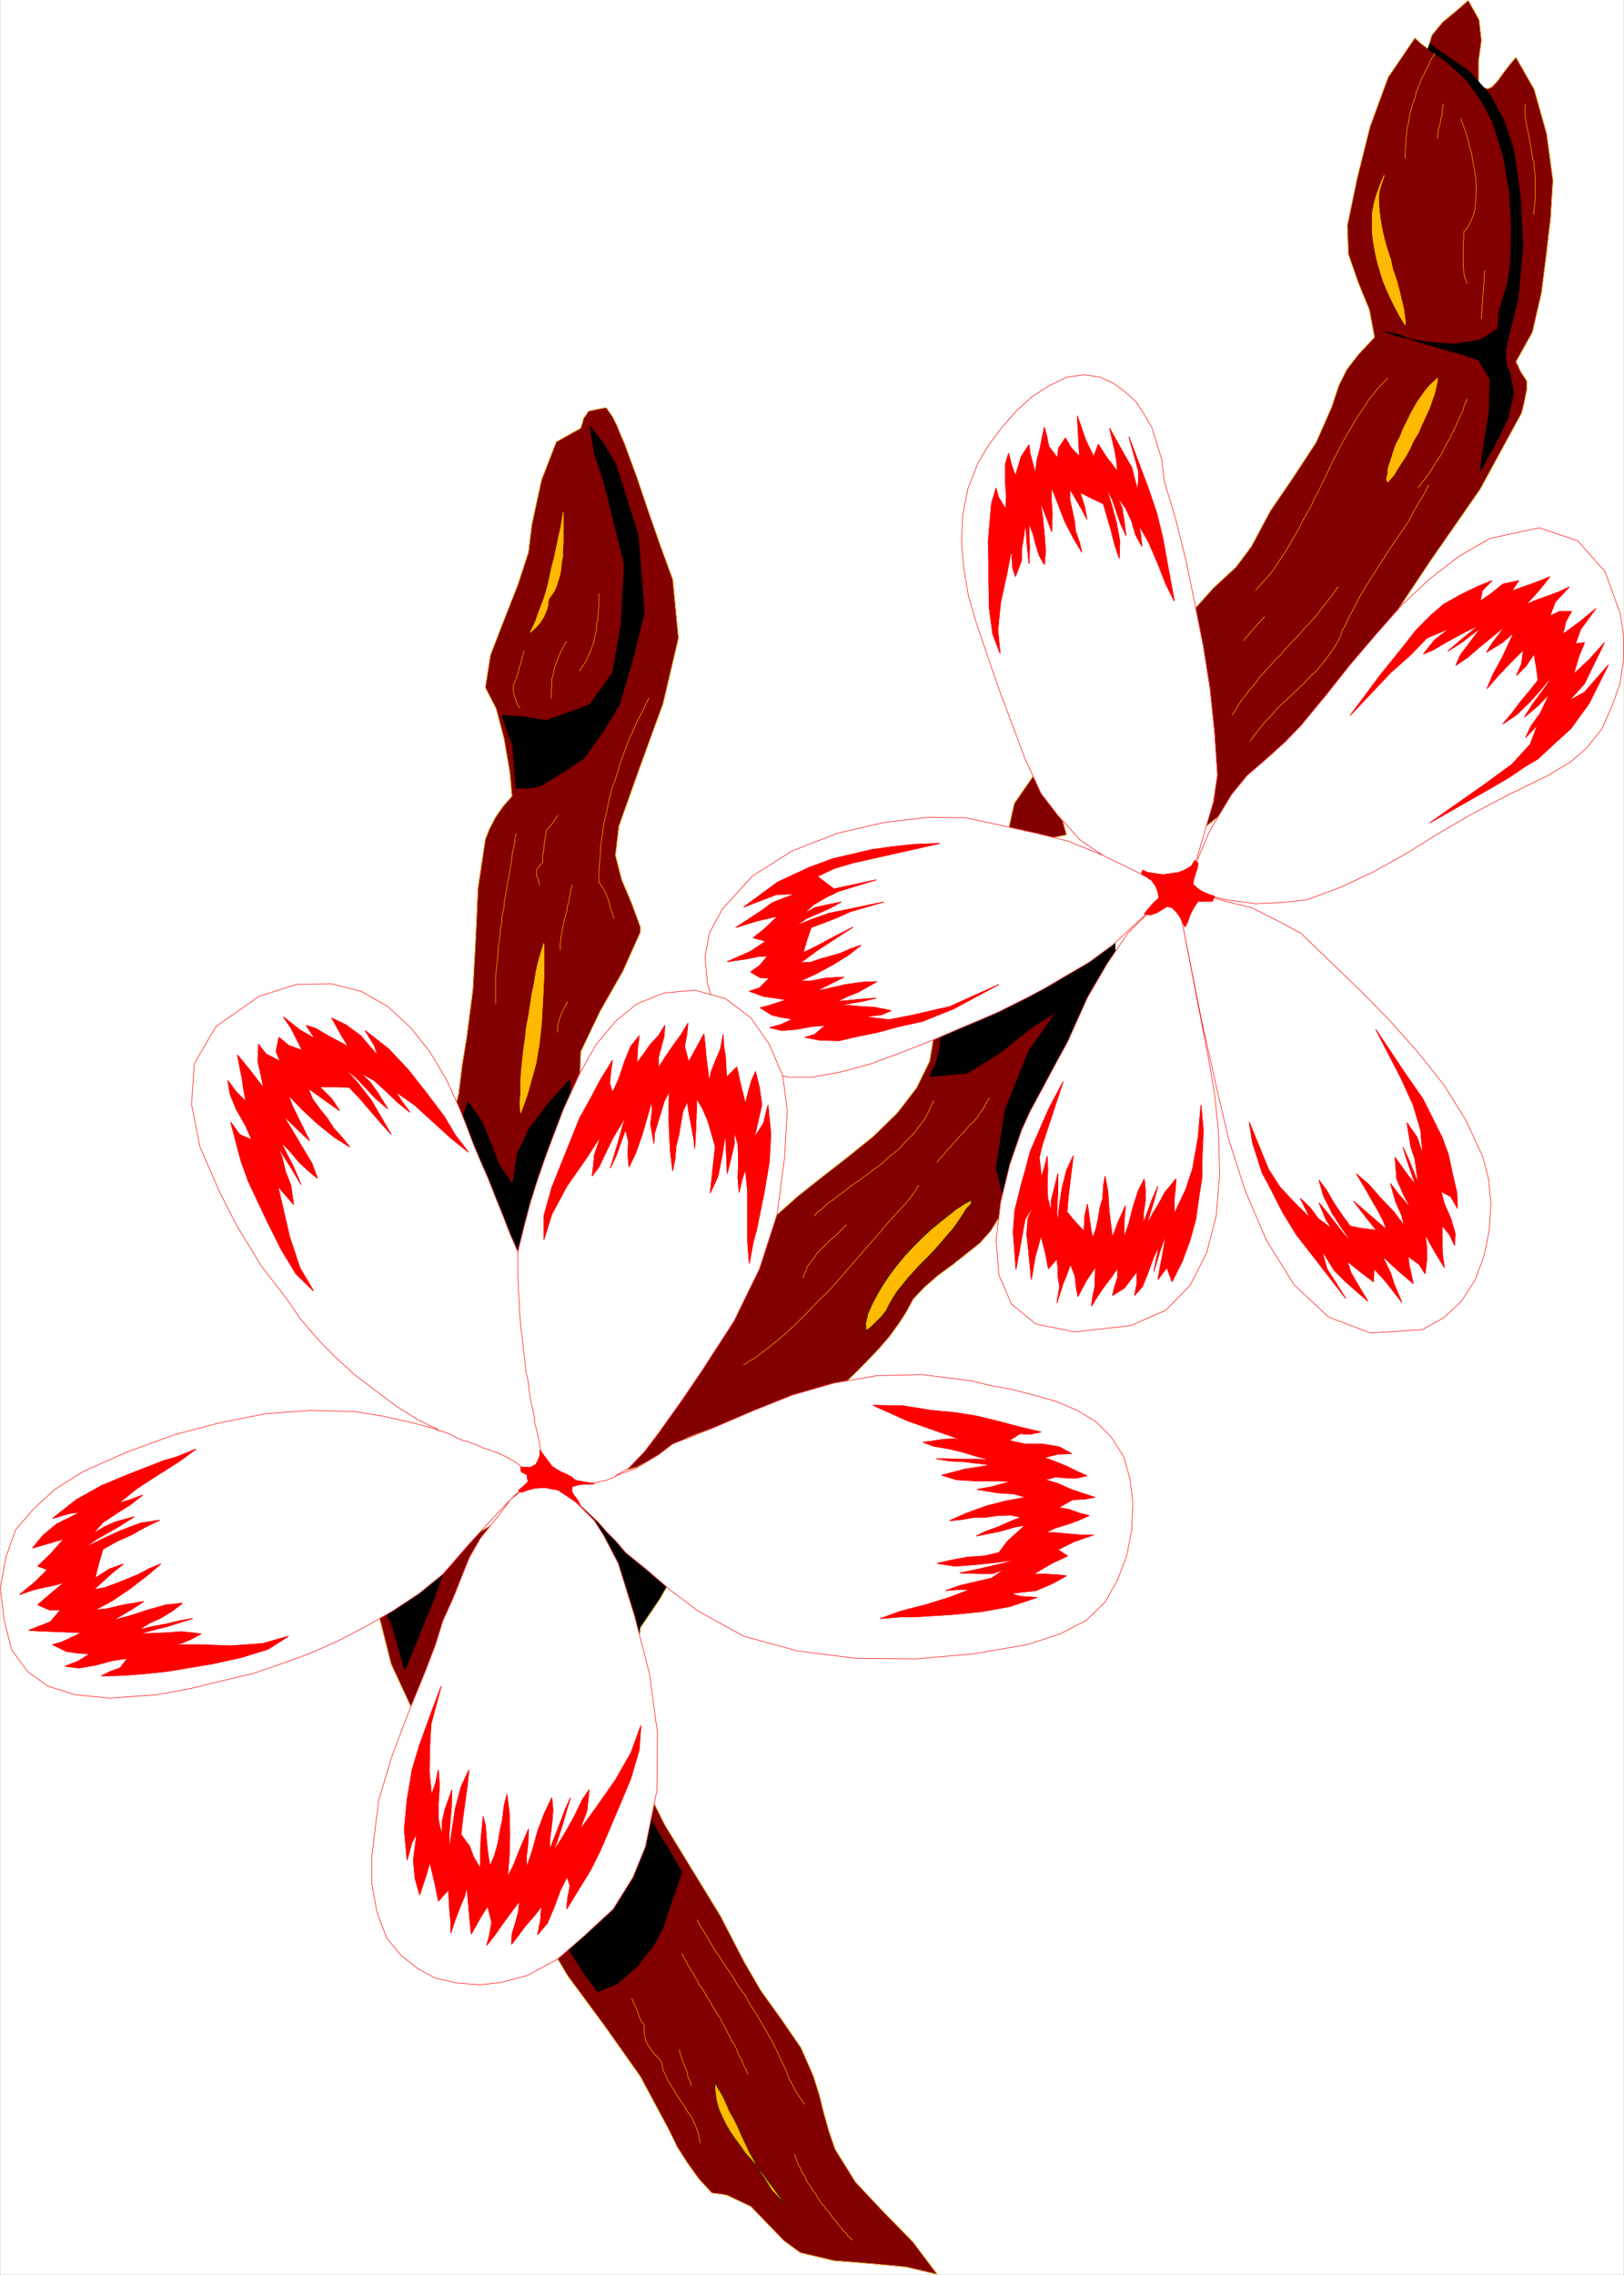 <svg width="2850.839" height="3990.859" viewBox="0 0 2138.129 2993.144" xmlns="http://www.w3.org/2000/svg"><rect x="0" y="0" width="2138.129" height="2993.144" fill="#333333" stroke="none"/><defs><clipPath id="a"><path d="M0 0h2137.402v2992H0Zm0 0"/></clipPath></defs><path style="fill:#fff;fill-opacity:1;fill-rule:nonzero;stroke:none" d="M0 2992.184h2137.402V-.961H0Zm0 0" transform="translate(.362 .96)"/><g clip-path="url(#a)" transform="translate(.362 .96)"><path style="fill:#fff;fill-opacity:1;fill-rule:evenodd;stroke:#fff;stroke-width:.14;stroke-linecap:square;stroke-linejoin:bevel;stroke-miterlimit:10;stroke-opacity:1" d="M0 .64h410.25v574.22H0Zm0 0" transform="matrix(5.21 0 0 -5.21 0 2994.79)"/></g><path style="fill:#820000;fill-opacity:1;fill-rule:evenodd;stroke:#820000;stroke-width:.14;stroke-linecap:square;stroke-linejoin:bevel;stroke-miterlimit:10;stroke-opacity:1" d="m236.74.64-6.16 8.19-7.46 7.61-7.02 7.47-5.17 8.33-1.57 4.6-1.29 4.59-1.15 4.6-1.44 4.6-3.15 7.18-5.02 7.32-5.16 7.18-4.16 7.18-6.02 11.64-14.06 22.98-5.73 11.49-1.15 1.29-3.01-11.2-7.03-9.19-8.6-8.33-7.17-8.34 8.17-13.78 9.32-12.64 9.04-12.78 7.31-13.65 2.01-4.16 2.58-4.03 2.87-4.02 3.3-3.59 2.43-.29 1.44-.28 6.02-2.87 4.16-4.31 4.16-4.31 4.16-3.02 8.46-2.01 9.03-.72 9.18-.86zm0 0" transform="matrix(5.21 0 0 -5.21 .362 2995.75)"/><path style="fill:none;stroke:#ffba00;stroke-width:.14;stroke-linecap:square;stroke-linejoin:bevel;stroke-miterlimit:10;stroke-opacity:1" d="m236.74.64-6.16 8.19-7.46 7.61-7.02 7.47-5.17 8.33-1.57 4.6-1.29 4.59-1.15 4.6-1.44 4.6-3.15 7.18-5.02 7.32-5.16 7.18-4.16 7.18-6.02 11.64-14.06 22.98-5.73 11.49-1.15 1.29-3.01-11.2-7.03-9.19-8.6-8.33-7.17-8.34 8.17-13.78 9.32-12.64 9.04-12.78 7.31-13.65 2.01-4.16 2.58-4.03 2.87-4.02 3.3-3.59 2.43-.29 1.44-.28 6.02-2.87 4.16-4.31 4.16-4.31 4.16-3.02 8.46-2.01 9.03-.72 9.18-.86zm0 0" transform="matrix(5.21 0 0 -5.21 .362 2995.75)"/><path style="fill:#820000;fill-opacity:1;fill-rule:evenodd;stroke:#820000;stroke-width:.14;stroke-linecap:square;stroke-linejoin:bevel;stroke-miterlimit:10;stroke-opacity:1" d="m94.78 170.7 4.02-15.95 6.59-14.22 8.18 23.13 10.47 26.14-18.36-11.06zm0 0" transform="matrix(5.21 0 0 -5.21 .362 2995.75)"/><path style="fill:none;stroke:#ffba00;stroke-width:.14;stroke-linecap:square;stroke-linejoin:bevel;stroke-miterlimit:10;stroke-opacity:1" d="m94.78 170.7 4.02-15.95 6.59-14.22 8.18 23.13 10.47 26.14-18.36-11.06zm0 0" transform="matrix(5.21 0 0 -5.21 .362 2995.75)"/><path style="fill:#000;fill-opacity:1;fill-rule:evenodd;stroke:#000;stroke-width:.14;stroke-linecap:square;stroke-linejoin:bevel;stroke-miterlimit:10;stroke-opacity:1" d="m161.03 156.33.29 3.88.43 3.74 4.87 7.18 4.45 7.75-12.05 8.19-11.61 5.6 9.32-16.37zm0 0" transform="matrix(5.21 0 0 -5.21 .362 2995.75)"/><path style="fill:none;stroke:#ffba00;stroke-width:.14;stroke-linecap:square;stroke-linejoin:bevel;stroke-miterlimit:10;stroke-opacity:1" d="m161.03 156.33.29 3.88.43 3.74 4.87 7.18 4.45 7.75-12.05 8.19-11.61 5.6 9.32-16.37zm0 0" transform="matrix(5.21 0 0 -5.21 .362 2995.75)"/><path style="fill:#820000;fill-opacity:1;fill-rule:evenodd;stroke:#820000;stroke-width:.14;stroke-linecap:square;stroke-linejoin:bevel;stroke-miterlimit:10;stroke-opacity:1" d="m185.41 264.77-6.6-14.94-3.44-7.47-3.44-7.46-3.3-7.47-3.44-7.33-3.3-7.61-3.58-7.47-1.29-1.15h1.57l2.16.58 2.43 1.29 2.73 1.44 3.01 1.86 2.58 1.58 2.15 1.3 1.72.71 3.59 1.3 3.87 1.43 3.87 1.01 4.01 1 4.02 1.01 4.16.57 4.16.43 4.01.15 2.58 2.58 2.87 2.73 3.16 3.02 3.15 3.16 3.15 3.3 2.73 3.16 2.29 3.16 1.87 2.87 1.86 3.45 2.87 3.02 3.3 2.87 3.73 2.73 3.44 2.73 3.44 2.73 2.72 3.01 2.15 3.45 1.01 3.02 1.14 3.15 1.15 3.02 1.01 3.02 1.14 3.16 1.15 3.16 1 3.01 1.29 3.16 2.44 5.46 2.87 5.75 3.3 5.74 3.01 6.18 2.72 5.88 2.3 6.18 1.58 6.03.57 6.04-4.88-4.17-5.45-3.3-5.87-2.59-6.03-2.44-6.02-2.59-5.74-2.58-5.3-3.16-4.59-3.88-1.29-7.75-3.3-6.75-4.87-6.32-6.03-5.89-6.59-5.32-6.46-5.02-6.16-4.89-5.16-4.59-1.58-.15-1.58-.14-1.58-.14-1.43-.29-1.43-.58-1.29-.57zm0 0" transform="matrix(5.21 0 0 -5.21 .362 2995.75)"/><path style="fill:none;stroke:#ffba00;stroke-width:.14;stroke-linecap:square;stroke-linejoin:bevel;stroke-miterlimit:10;stroke-opacity:1" d="m185.41 264.77-6.6-14.94-3.44-7.47-3.44-7.46-3.3-7.47-3.44-7.33-3.3-7.61-3.58-7.47-1.29-1.15h1.57l2.16.58 2.43 1.29 2.73 1.44 3.01 1.86 2.58 1.58 2.15 1.3 1.72.71 3.59 1.3 3.87 1.43 3.87 1.01 4.01 1 4.02 1.01 4.16.57 4.16.43 4.01.15 2.58 2.58 2.87 2.73 3.16 3.02 3.15 3.16 3.15 3.3 2.73 3.16 2.29 3.16 1.87 2.87 1.86 3.45 2.87 3.02 3.3 2.87 3.73 2.73 3.44 2.73 3.44 2.73 2.72 3.01 2.15 3.45 1.01 3.02 1.14 3.15 1.15 3.02 1.01 3.02 1.14 3.16 1.15 3.16 1 3.01 1.29 3.16 2.44 5.46 2.87 5.75 3.3 5.74 3.01 6.18 2.72 5.88 2.3 6.18 1.58 6.03.57 6.04-4.88-4.17-5.45-3.3-5.87-2.59-6.03-2.44-6.02-2.59-5.74-2.58-5.3-3.16-4.59-3.88-1.29-7.75-3.3-6.75-4.87-6.32-6.03-5.89-6.59-5.32-6.46-5.02-6.16-4.89-5.16-4.59-1.58-.15-1.58-.14-1.58-.14-1.43-.29-1.43-.58-1.29-.57zm0 0" transform="matrix(5.21 0 0 -5.21 .362 2995.75)"/><path style="fill:#820000;fill-opacity:1;fill-rule:evenodd;stroke:#820000;stroke-width:.14;stroke-linecap:square;stroke-linejoin:bevel;stroke-miterlimit:10;stroke-opacity:1" d="m111.7 286.17 6.46-5.89 3.87-8.9 3.3-9.48 4.73-8.05 2.58 3.88 1.86 4.31 1.44 4.6 1.58 4.31.71 1.72 1.15 1.87 1.29 1.86.86 1.58 2.72 5.46 2.01 4.02.58 4.31-.58 6.75.43 10.92 4.88 10.19 5.73 10.06 4.45 9.91v1.29l-2.3 6.18-2.43 5.74-1.58 6.18.86 7.32 5.16 14.51 6.02 16.52 3.88 16.51-1.44 14.8-3.15 8.61-3.01 8.62-2.87 8.48-3.16 8.61-1 2.3-.86 2.15-1.15 2.3-1.57 2.3-1.73-.29-1.29-.28-1.43-.29-1.29-1.87-.29-1.15-.43-1.29-6.16-3.45-3.73-9.62-2.44-11.2-.86-7.04-2.72-8.33-3.45-8.76-3.44-8.91-1.29-8.18 2.73-5.32 2-7.61 1.44-8.33.57-6.17-2.15-2.45-2.01-2.87-1.57-3.02-1.01-2.58-1.86-12.35-.58-12.78-.71-12.79-1.58-12.21-1.15-7.03-.86-7.04-1.72-6.75zm0 0" transform="matrix(5.21 0 0 -5.21 .362 2995.75)"/><path style="fill:none;stroke:#ffba00;stroke-width:.14;stroke-linecap:square;stroke-linejoin:bevel;stroke-miterlimit:10;stroke-opacity:1" d="m111.7 286.17 6.46-5.89 3.87-8.9 3.3-9.48 4.73-8.05 2.58 3.88 1.86 4.31 1.44 4.6 1.58 4.31.71 1.72 1.15 1.87 1.29 1.86.86 1.58 2.72 5.46 2.01 4.02.58 4.31-.58 6.75.43 10.92 4.88 10.19 5.73 10.06 4.45 9.91v1.29l-2.3 6.18-2.43 5.74-1.58 6.18.86 7.32 5.16 14.51 6.02 16.52 3.88 16.51-1.44 14.8-3.15 8.61-3.01 8.62-2.87 8.48-3.16 8.61-1 2.3-.86 2.15-1.15 2.3-1.57 2.3-1.73-.29-1.29-.28-1.43-.29-1.29-1.87-.29-1.15-.43-1.29-6.16-3.45-3.73-9.62-2.44-11.2-.86-7.04-2.72-8.33-3.45-8.76-3.44-8.91-1.29-8.18 2.73-5.32 2-7.61 1.44-8.33.57-6.17-2.15-2.45-2.01-2.87-1.57-3.02-1.01-2.58-1.86-12.35-.58-12.78-.71-12.79-1.58-12.21-1.15-7.03-.86-7.04-1.72-6.75zm0 0" transform="matrix(5.21 0 0 -5.21 .362 2995.75)"/><path style="fill:#820000;fill-opacity:1;fill-rule:evenodd;stroke:#820000;stroke-width:.14;stroke-linecap:square;stroke-linejoin:bevel;stroke-miterlimit:10;stroke-opacity:1" d="m299.26 414.43 2.01-12.07 1.87-11.63.86-12.07v-12.92l8.89 7.18 10.32 8.76 8.89 9.05 7.31 10.63 9.47 13.21 12.33 18.53 12.76 18.38 10.47 19.25.43 1.72.43 2.01.43 2.16v2.15l-1.58 2.44-.57 1.3-.57 1.14 4.15 7.47 2.3 10.06 1.29 10.19 1 8.62.58 9.48-1.58 11.78-3.16 11.2-4.58 8.04-1.58-1.86-1.44-1.87-1.43-2.01-1.58-1.72-1-.44-1.43.29-1.01 1.29v5.32l.72 5.31-.57 5.17-2.73 4.89-3.15-2.73-3.3-2.73-2.73-3.3-1-3.45-1.72 1.29-1.58 1.44-6.74-9.91-4.59-12.5-3.29-13.21-2.44-11.78.28-7.18 2.44-7.04 2.87-7.04 1.29-6.89-4.16-4.45-2.87-3.74-2-4.02-1.87-5.6-3.87-8.76-5.73-8.76-5.88-8.62-4.74-8.9-3.87-5.17-5.73-5.32-5.17-5.74zm0 0" transform="matrix(5.21 0 0 -5.21 .362 2995.75)"/><path style="fill:none;stroke:#ffba00;stroke-width:.14;stroke-linecap:square;stroke-linejoin:bevel;stroke-miterlimit:10;stroke-opacity:1" d="m299.26 414.43 2.01-12.07 1.87-11.63.86-12.07v-12.92l8.89 7.18 10.32 8.76 8.89 9.05 7.31 10.63 9.47 13.21 12.33 18.53 12.76 18.38 10.47 19.25.43 1.72.43 2.01.43 2.16v2.15l-1.58 2.44-.57 1.3-.57 1.14 4.15 7.47 2.3 10.06 1.29 10.19 1 8.62.58 9.48-1.58 11.78-3.16 11.2-4.58 8.04-1.58-1.86-1.44-1.87-1.43-2.01-1.58-1.72-1-.44-1.43.29-1.01 1.29v5.32l.72 5.31-.57 5.17-2.73 4.89-3.15-2.73-3.3-2.73-2.73-3.3-1-3.45-1.72 1.29-1.58 1.44-6.74-9.91-4.59-12.5-3.29-13.21-2.44-11.78.28-7.18 2.44-7.04 2.87-7.04 1.29-6.89-4.16-4.45-2.87-3.74-2-4.02-1.87-5.6-3.87-8.76-5.73-8.76-5.88-8.62-4.74-8.9-3.87-5.17-5.73-5.32-5.17-5.74zm0 0" transform="matrix(5.21 0 0 -5.21 .362 2995.75)"/><path style="fill:#820000;fill-opacity:1;fill-rule:evenodd;stroke:#820000;stroke-width:.14;stroke-linecap:square;stroke-linejoin:bevel;stroke-miterlimit:10;stroke-opacity:1" d="m262.7 381.39-6.45-9.33-2.3-10.49 8.03 1.15 7.46 1.44-2.44 8.62-4.3 7.32zm0 0" transform="matrix(5.21 0 0 -5.21 .362 2995.75)"/><path style="fill:none;stroke:#ffba00;stroke-width:.14;stroke-linecap:square;stroke-linejoin:bevel;stroke-miterlimit:10;stroke-opacity:1" d="m262.7 381.39-6.45-9.33-2.3-10.49 8.03 1.15 7.46 1.44-2.44 8.62-4.3 7.32zm0 0" transform="matrix(5.21 0 0 -5.21 .362 2995.75)"/><path style="fill:#000;fill-opacity:1;fill-rule:evenodd;stroke:#000;stroke-width:.14;stroke-linecap:square;stroke-linejoin:bevel;stroke-miterlimit:10;stroke-opacity:1" d="m148.99 467.42 3.44-4.45 3.15-5.31 5.6-17.81 1.57-19.53-2.87-11.64-3.44-11.63-4.16-6.9-4.73-6.6-5.16-3.45-5.88-3.59-3.01-.57h-3.15l-.86 10.77-2.73 7.61 5.02-.29 6.17-1 4.44 1.58 6.6 2.44 5.73 8.04 2.15 12.07.86 15.22-5.3 21.26-2.3 6.89zm0 0" transform="matrix(5.21 0 0 -5.21 .362 2995.75)"/><path style="fill:none;stroke:#000;stroke-width:.14;stroke-linecap:square;stroke-linejoin:bevel;stroke-miterlimit:10;stroke-opacity:1" d="m148.99 467.42 3.44-4.45 3.15-5.31 5.6-17.81 1.57-19.53-2.87-11.64-3.44-11.63-4.16-6.9-4.73-6.6-5.16-3.45-5.88-3.59-3.01-.57h-3.15l-.86 10.77-2.73 7.61 5.02-.29 6.17-1 4.44 1.58 6.6 2.44 5.73 8.04 2.15 12.07.86 15.22-5.3 21.26-2.3 6.89zm0 0" transform="matrix(5.21 0 0 -5.21 .362 2995.75)"/><path style="fill:#000;fill-opacity:1;fill-rule:evenodd;stroke:#000;stroke-width:.14;stroke-linecap:square;stroke-linejoin:bevel;stroke-miterlimit:10;stroke-opacity:1" d="m360.78 562.65 4.73-3.31 4.88-4.45 3.87-5.31 2.87-5.46 2.72-8.62 1.58-9.19.43-9.33-.29-9.34-.71-4.45-1.15-3.45-1.01-3.45-.28-4.31-2.87-1.86-1.72-1.01-6.17-1-4.87.28-4.45.58-5.3 1.15-3.3 1.15 3.44-.72 3.44-1.29 4.16-1.3 4.3-1.29 4.3-1.15 4.16-1.43 2.87-4.74-.14-8.19-1.44-8.91-.86-6.32 3.87 7.04 3.16 6.47 1.43 6.03-.86 5.17-.86 1.87-.28 1.86v2.01l.28 1.58 2.87 11.92 1.15 12.64-.58 12.79-1.72 11.92-2.44 7.32-3.58 6.61-5.31 5.89-7.31 5.02-1.29.87-1.15 1.14zm0 0" transform="matrix(5.21 0 0 -5.21 .362 2995.75)"/><path style="fill:none;stroke:#000;stroke-width:.14;stroke-linecap:square;stroke-linejoin:bevel;stroke-miterlimit:10;stroke-opacity:1" d="m360.78 562.65 4.73-3.31 4.88-4.45 3.87-5.31 2.87-5.46 2.72-8.62 1.58-9.19.43-9.33-.29-9.34-.71-4.45-1.15-3.45-1.01-3.45-.28-4.31-2.87-1.86-1.72-1.01-6.17-1-4.87.28-4.45.58-5.3 1.15-3.3 1.15 3.44-.72 3.44-1.29 4.16-1.3 4.3-1.29 4.3-1.15 4.16-1.43 2.87-4.74-.14-8.19-1.44-8.91-.86-6.32 3.87 7.04 3.16 6.47 1.43 6.03-.86 5.17-.86 1.87-.28 1.86v2.01l.28 1.58 2.87 11.92 1.15 12.64-.58 12.79-1.72 11.92-2.44 7.32-3.58 6.61-5.31 5.89-7.31 5.02-1.29.87-1.15 1.14zm0 0" transform="matrix(5.21 0 0 -5.21 .362 2995.75)"/><path style="fill:#000;fill-opacity:1;fill-rule:evenodd;stroke:#000;stroke-width:.14;stroke-linecap:square;stroke-linejoin:bevel;stroke-miterlimit:10;stroke-opacity:1" d="m161.75 124.3-2.44-9.04-5.73-9.77-7.75-8.62-8.31-6.03 3.72-4.45 3.3-5.03 3.16-5.03 3.29-4.3 4.74 1.86 5.16 4.45 4.16 5.32 2.43 4.45 1.15 3.59 1.15 3.45 1.29 3.59 1.15 3.45-2.87 5.02-3.59 5.75-3.01 5.89zm0 0" transform="matrix(5.21 0 0 -5.21 .362 2995.75)"/><path style="fill:none;stroke:#000;stroke-width:.14;stroke-linecap:square;stroke-linejoin:bevel;stroke-miterlimit:10;stroke-opacity:1" d="m161.75 124.3-2.44-9.04-5.73-9.77-7.75-8.62-8.31-6.03 3.72-4.45 3.3-5.03 3.16-5.03 3.29-4.3 4.74 1.86 5.16 4.45 4.16 5.32 2.43 4.45 1.15 3.59 1.15 3.45 1.29 3.59 1.15 3.45-2.87 5.02-3.59 5.75-3.01 5.89zm0 0" transform="matrix(5.21 0 0 -5.21 .362 2995.75)"/><path style="fill:#000;fill-opacity:1;fill-rule:evenodd;stroke:#000;stroke-width:.14;stroke-linecap:square;stroke-linejoin:bevel;stroke-miterlimit:10;stroke-opacity:1" d="m94.21 174.72 4.73-10.06 3.3-11.49 7.03 17.24 6.31 17.23-10.62-6.46zm0 0" transform="matrix(5.21 0 0 -5.21 .362 2995.75)"/><path style="fill:none;stroke:#000;stroke-width:.14;stroke-linecap:square;stroke-linejoin:bevel;stroke-miterlimit:10;stroke-opacity:1" d="m94.21 174.72 4.73-10.06 3.3-11.49 7.03 17.24 6.31 17.23-10.62-6.46zm0 0" transform="matrix(5.21 0 0 -5.21 .362 2995.75)"/><path style="fill:#000;fill-opacity:1;fill-rule:evenodd;stroke:#000;stroke-width:.14;stroke-linecap:square;stroke-linejoin:bevel;stroke-miterlimit:10;stroke-opacity:1" d="m146.12 195.11 13.05-7.04 11.47-7.46-3.16-5.32-3.72-5.03-10.33 12.36zm0 0" transform="matrix(5.21 0 0 -5.21 .362 2995.75)"/><path style="fill:none;stroke:#000;stroke-width:.14;stroke-linecap:square;stroke-linejoin:bevel;stroke-miterlimit:10;stroke-opacity:1" d="m146.12 195.11 13.05-7.04 11.47-7.46-3.16-5.32-3.72-5.03-10.33 12.36zm0 0" transform="matrix(5.21 0 0 -5.21 .362 2995.75)"/><path style="fill:#000;fill-opacity:1;fill-rule:evenodd;stroke:#000;stroke-width:.14;stroke-linecap:square;stroke-linejoin:bevel;stroke-miterlimit:10;stroke-opacity:1" d="m121.02 278.56 5.31-11.92 4.88-10.2 2 8.04 4.31 7.61 2.72 6.47 5.31 9.76-1.44 7.62-.14 6.46-5.45-6.03-4.73-6.18-3.16-6.61-1.14-7.75-3.45 5.03-2.15 5.6-2.29 5.46-3.44 4.88-3.16-9.62zm0 0" transform="matrix(5.21 0 0 -5.21 .362 2995.75)"/><path style="fill:none;stroke:#000;stroke-width:.14;stroke-linecap:square;stroke-linejoin:bevel;stroke-miterlimit:10;stroke-opacity:1" d="m121.02 278.56 5.31-11.92 4.88-10.2 2 8.04 4.31 7.61 2.72 6.47 5.31 9.76-1.44 7.62-.14 6.46-5.45-6.03-4.73-6.18-3.16-6.61-1.14-7.75-3.45 5.03-2.15 5.6-2.29 5.46-3.44 4.88-3.16-9.62zm0 0" transform="matrix(5.21 0 0 -5.21 .362 2995.75)"/><path style="fill:#000;fill-opacity:1;fill-rule:evenodd;stroke:#000;stroke-width:.14;stroke-linecap:square;stroke-linejoin:bevel;stroke-miterlimit:10;stroke-opacity:1" d="m237.46 318.49.29-4.31-.29-3.88-.86-3.45-1.72-3.73 9.46.86 8.18 5.03 7.88 6.32 6.46 4.16-7.03-10.05-5.88-14.65-2.29-14.94 3.3-12.78 3.44 10.91 3.58 10.2 3.73 9.77 4.88 7.04 3.72 8.33 4.45 10.62 3.01 10.63-.43 8.76-14.77-9.48-12.48-6.46-9.75-4.74zm0 0" transform="matrix(5.21 0 0 -5.21 .362 2995.75)"/><path style="fill:none;stroke:#000;stroke-width:.14;stroke-linecap:square;stroke-linejoin:bevel;stroke-miterlimit:10;stroke-opacity:1" d="m237.46 318.49.29-4.31-.29-3.88-.86-3.45-1.72-3.73 9.46.86 8.18 5.03 7.88 6.32 6.46 4.16-7.03-10.05-5.88-14.65-2.29-14.94 3.3-12.78 3.44 10.91 3.58 10.2 3.73 9.77 4.88 7.04 3.72 8.33 4.45 10.62 3.01 10.63-.43 8.76-14.77-9.48-12.48-6.46-9.75-4.74zm0 0" transform="matrix(5.21 0 0 -5.21 .362 2995.75)"/><path style="fill:#fff;fill-opacity:1;fill-rule:evenodd;stroke:#fff;stroke-width:.14;stroke-linecap:square;stroke-linejoin:bevel;stroke-miterlimit:10;stroke-opacity:1" d="m307.58 379.24-.72 10.77-1.14 10.92-1.72 10.91-2.15 10.77-2.16 10.63-2.58 10.34-3.01 10.06-.57 5.17-1.29 4.31-1.29 4.02-2.01 3.44-2.01 3.02-2.72 2.44-2.87 2.16-3.44 1.58-4.02.57-4.3-.57-4.44-2.16-4.31-2.73-4.15-3.73-3.73-4.31-3.3-4.45-2.58-4.31-2.58-6.61-1.29-6.75-.29-6.6.57-6.61 1.15-6.9 2.01-6.89 2.29-6.75 2.3-6.75 1.57-4.45 1.87-4.89 4.16-11.2 4.16-9.05 4.3-5.6 5.59-6.17 5.74-3.88 14.19-6.9-14.19 6.9-8.75 3.59-8.18 2.01-8.46 1.87-9.17 2.01-9.47.14-11.04-1.29-11.9-2.73-11.47-4.45-10.04-6.32-7.6-8.33-3.3-6.03-1.14-6.04.57-6.6 1.72-5.75 2.01-3.73 2.58-3.31 2.72-3.3 3.16-3.16 3.01-3.16 5.16-1.44h6.17l7.17 1.3 7.45 2.01 7.75 2.87 7.74 3.02 7.31 3.16 6.46 2.72 3.29 1.44 3.73 1.87 4.02 2.01 4.01 2.15 4.16 2.45 6.88 4.02 5.88 4.31 12.91 11.92-9.04-8.91-5.16-7.61-5.02-8.62-5.02-11.2-3.29-6.03-3.3-6.18-2.87-5.31-2.15-4.74-3.01-8.76-2.3-9.48-1.14-9.48.71-8.91 3.16-7.32 6.16-5.03 9.76-2.01 14.19 1.58 8.89 3.88 6.17 6.32 4.16 8.18 2.43 9.48.86 10.49-.28 10.34-1.01 9.91-1.57 9.05-6.89 35.62 5.31-26.86 3.87-17.24 2.87-12.2 4.16-12.93 5.45-12.64 6.88-11.06 8.75-8.19 10.61-4.02 13.05.86 5.45 3.02 4.44 4.17 3.44 5.31 2.3 6.18 1.29 6.46.43 6.61-.58 6.17-1.43 5.6-4.3 9.34-5.45 8.76-6.6 8.33-7.02 7.9-7.6 7.76-7.6 7.32-7.46 7.18-6.45 3.45-6.03 3.01-6.45 1.58-7.45 2.16 7.45-1.72 7.46-1.01 6.74.29 6.31.72 8.17 3.01 8.32 3.88 8.31 4.6 8.32 5.17 8.6 5.02 9.33 4.89 9.75 4.74 5.73 3.44 4.16 3.59 3.87 4.89 2.3 5.17 2.15 5.89 1 6.46v5.6l-.86 5.89-3.87 10.63-6.88 7.75-9.75 3.31-12.48-2.73-7.74-4.46-7.46-5.74-7.03-6.61-6.59-7.47-6.6-7.75-6.16-7.76-6.17-7.47-4.02-4.16-4.3-3.88-5.3-4.59-3.87-4.74-2.87-4.74-2.73-4.6-2.58-6.03-2.72-7.9 6.31 21.4zm0 0" transform="matrix(5.21 0 0 -5.21 .362 2995.75)"/><path style="fill:none;stroke:red;stroke-width:.14;stroke-linecap:square;stroke-linejoin:bevel;stroke-miterlimit:10;stroke-opacity:1" d="m307.58 379.24-.72 10.77-1.14 10.92-1.72 10.91-2.15 10.77-2.16 10.63-2.58 10.34-3.01 10.06-.57 5.17-1.29 4.31-1.29 4.02-2.01 3.44-2.01 3.02-2.72 2.44-2.87 2.16-3.44 1.58-4.02.57-4.3-.57-4.44-2.16-4.31-2.73-4.15-3.73-3.73-4.31-3.3-4.45-2.58-4.31-2.58-6.61-1.29-6.75-.29-6.6.57-6.61 1.15-6.9 2.01-6.89 2.29-6.75 2.3-6.75 1.57-4.45 1.87-4.89 4.16-11.2 4.16-9.05 4.3-5.6 5.59-6.17 5.74-3.88 14.19-6.9-14.19 6.9-8.75 3.59-8.18 2.01-8.46 1.87-9.17 2.01-9.47.14-11.04-1.29-11.9-2.73-11.47-4.45-10.04-6.32-7.6-8.33-3.3-6.03-1.14-6.04.57-6.6 1.72-5.75 2.01-3.73 2.58-3.31 2.72-3.3 3.16-3.16 3.01-3.16 5.16-1.44h6.17l7.17 1.3 7.45 2.01 7.75 2.87 7.74 3.02 7.31 3.16 6.46 2.72 3.29 1.44 3.73 1.87 4.02 2.01 4.01 2.15 4.16 2.45 6.88 4.02 5.88 4.31 12.91 11.92-9.04-8.91-5.16-7.61-5.02-8.62-5.02-11.2-3.29-6.03-3.3-6.18-2.87-5.31-2.15-4.74-3.01-8.76-2.3-9.48-1.14-9.48.71-8.91 3.16-7.32 6.16-5.03 9.76-2.01 14.19 1.58 8.89 3.88 6.17 6.32 4.16 8.18 2.43 9.48.86 10.49-.28 10.34-1.01 9.91-1.57 9.05-6.89 35.62 5.31-26.86 3.87-17.24 2.87-12.2 4.16-12.93 5.45-12.64 6.88-11.06 8.75-8.19 10.61-4.02 13.05.86 5.45 3.02 4.44 4.17 3.44 5.31 2.3 6.18 1.29 6.46.43 6.61-.58 6.17-1.43 5.6-4.3 9.34-5.45 8.76-6.6 8.33-7.02 7.9-7.6 7.76-7.6 7.32-7.46 7.18-6.45 3.45-6.03 3.01-6.45 1.58-7.45 2.16 7.45-1.72 7.46-1.01 6.74.29 6.31.72 8.17 3.01 8.32 3.88 8.31 4.6 8.32 5.17 8.6 5.02 9.33 4.89 9.75 4.74 5.73 3.44 4.16 3.59 3.87 4.89 2.3 5.17 2.15 5.89 1 6.46v5.6l-.86 5.89-3.87 10.63-6.88 7.75-9.75 3.31-12.48-2.73-7.74-4.46-7.46-5.74-7.03-6.61-6.59-7.47-6.6-7.75-6.16-7.76-6.17-7.47-4.02-4.16-4.3-3.88-5.3-4.59-3.87-4.74-2.87-4.74-2.73-4.6-2.58-6.03-2.72-7.9 6.31 21.4zm0 0" transform="matrix(5.21 0 0 -5.21 .362 2995.75)"/><path style="fill:#fff;fill-opacity:1;fill-rule:evenodd;stroke:#fff;stroke-width:.14;stroke-linecap:square;stroke-linejoin:bevel;stroke-miterlimit:10;stroke-opacity:1" d="m110.7 213.93-7.03 1.86-7.02 1.58-7.03 1.15-11.47.29-11.18-.86-11.62-2.3-11.47-3.02-11.76-4.3-11.04-4.89-7.31-4.59-5.45-5.03-4.45-5.17-2.44-6.9L0 173.86l1-8.05 1.87-7.47 4.01-5.45 5.17-3.74 6.88-2.15 8.6-.86 12.05.86 8.6 1.58 8.17 2.01 7.32 1.72 7.17 2.44 7.17 2.59 7.17 3.16 7.17 3.73 6.74 3.88 6.74 4.45 6.02 4.89 6.74 7.75 7.17 7.76 4.3 4.45 5.02 3.88-6.03-4.89-3.15-4.16-4.59-5.75-2.72-4.74-2.15-5.31-1.87-4.74-2.72-6.03-1.87-6.03-2.58-6.75-4.3-10.49-4.16-11.06-3.3-10.91-.86-6.9-.86-7.32v-7.18l1.29-7.04 2.44-6.46 3.59-4.31 4.15-3.31 4.45-2.44 5.59-1.29 5.88-.43 5.16.57 6.6 1.73 7.74 4.16 6.6 5.75 7.46 6.89 5.01 8.04 3.16 7.76 2.87 14.07.14 14.8-2.01 14.79-3.73 14.51-4.15 13.35-3.59 6.9-2.44 3.88-9.32 9.33 10.33-9.76 2.15-2.45 2.29-2.29 2.44-2.88 5.31-4.3 6.16-5.32 6.89-5.17 11.47-6.32 13.62-3.73 14.77-1.87 15.2-.14 14.62 1.29 13.34 2.3 8.46 2.73 6.6 3.44 4.73 4.6 3.15 5.6 2.3 6.03 1.29 6.61.29 6.61-.72 6.17-1.58 5.6-3.15 5.03-3.88 3.88-4.73 2.87-5.45 2.3-5.59 1.58-5.59 1.43-5.45 1.01-4.73 1.15-12.48 1.58-11.47-.29-10.75-1.87-10.47-3.01-10.04-4.02-10.04-4.31-10.18-4.02-3.58-2.73-5.74-3.45-5.16-1.87 3.3 1.87 4.01 4.17 3.59 4.74 5.73 8.04 5.17 7.61 8.17 12.64 6.45 13.21 4.45 13.79 1.86 14.22.72 11.78-1.15 8.9-3.44 8.04-4.59 6.61-6.45 4.88-7.75 2.16-7.74-.72-6.88-2.73-5.45-4.45-5.02-6.03-4.16-7.47-3.87-8.48-3.01-7.89-1.86-5.03-1.87-5.46-1.72-5.46-1.58-6.03-1.57-6.32-2.01 4.6-1.72 4.45-1.87 4.6-1.86 4.74-2.01 4.59-1.86 4.45-1.72 4.6-1.87 4.6-3.15 6.89-4.02 6.75-4.87 6.18-5.88 5.45-6.74 3.88-7.6 1.87-8.75-.14-9.46-3.02-10.9-7.61-5.45-9.34-.72-10.34 2.15-10.77 4.88-11.2 4.3-8.48 6.31-10.34 6.31-8.19 3.44-5.02 4.16-4.89 4.59-4.74 4.87-4.45 5.45-4.16 5.17-3.88 5.44-3.45zm0 0" transform="matrix(5.21 0 0 -5.21 .362 2995.75)"/><path style="fill:none;stroke:red;stroke-width:.14;stroke-linecap:square;stroke-linejoin:bevel;stroke-miterlimit:10;stroke-opacity:1" d="m110.7 213.93-7.03 1.86-7.02 1.58-7.03 1.15-11.47.29-11.18-.86-11.62-2.3-11.47-3.02-11.76-4.3-11.04-4.89-7.31-4.59-5.45-5.03-4.45-5.17-2.44-6.9L0 173.86l1-8.05 1.87-7.47 4.01-5.45 5.17-3.74 6.88-2.15 8.6-.86 12.05.86 8.6 1.58 8.17 2.01 7.32 1.72 7.17 2.44 7.17 2.59 7.17 3.16 7.17 3.73 6.74 3.88 6.74 4.45 6.02 4.89 6.74 7.75 7.17 7.76 4.3 4.45 5.02 3.88-6.03-4.89-3.15-4.16-4.59-5.75-2.72-4.74-2.15-5.31-1.87-4.74-2.72-6.03-1.87-6.03-2.58-6.75-4.3-10.49-4.16-11.06-3.3-10.91-.86-6.9-.86-7.32v-7.18l1.29-7.04 2.44-6.46 3.59-4.31 4.15-3.31 4.45-2.44 5.59-1.29 5.88-.43 5.16.57 6.6 1.73 7.74 4.16 6.6 5.75 7.46 6.89 5.01 8.04 3.16 7.76 2.87 14.07.14 14.8-2.01 14.79-3.73 14.51-4.15 13.35-3.59 6.9-2.44 3.88-9.32 9.33 10.33-9.76 2.15-2.45 2.29-2.29 2.44-2.88 5.31-4.3 6.16-5.32 6.89-5.17 11.47-6.32 13.62-3.73 14.77-1.87 15.2-.14 14.62 1.29 13.34 2.3 8.46 2.73 6.6 3.44 4.73 4.6 3.15 5.6 2.3 6.03 1.29 6.61.29 6.61-.72 6.17-1.58 5.6-3.15 5.03-3.88 3.88-4.73 2.87-5.45 2.3-5.59 1.58-5.59 1.43-5.45 1.01-4.73 1.15-12.48 1.58-11.47-.29-10.75-1.87-10.47-3.01-10.04-4.02-10.04-4.31-10.18-4.02-3.58-2.73-5.74-3.45-5.16-1.87 3.3 1.87 4.01 4.17 3.59 4.74 5.73 8.04 5.17 7.61 8.17 12.64 6.45 13.21 4.45 13.79 1.86 14.22.72 11.78-1.15 8.9-3.44 8.04-4.59 6.61-6.45 4.88-7.75 2.16-7.74-.72-6.88-2.73-5.45-4.45-5.02-6.03-4.16-7.47-3.87-8.48-3.01-7.89-1.86-5.03-1.87-5.46-1.72-5.46-1.58-6.03-1.57-6.32-2.01 4.6-1.72 4.45-1.87 4.6-1.86 4.74-2.01 4.59-1.86 4.45-1.72 4.6-1.87 4.6-3.15 6.89-4.02 6.75-4.87 6.18-5.88 5.45-6.74 3.88-7.6 1.87-8.75-.14-9.46-3.02-10.9-7.61-5.45-9.34-.72-10.34 2.15-10.77 4.88-11.2 4.3-8.48 6.31-10.34 6.31-8.19 3.44-5.02 4.16-4.89 4.59-4.74 4.87-4.45 5.45-4.16 5.17-3.88 5.44-3.45zm0 0" transform="matrix(5.21 0 0 -5.21 .362 2995.75)"/><path style="fill:none;stroke:red;stroke-width:.14;stroke-linecap:square;stroke-linejoin:bevel;stroke-miterlimit:10;stroke-opacity:1" d="m110.41 213.78 1.29-.28 1.29-.43 1.3-.58 1-.57 1.72-.72 1.15-.29 1.14-.43 1.29-.43 1.15-.58 1.15-.43 1.29-.43 1.29-.43 1.29-.57 1.15-.58 2.29-1.29 2.01-1.58 1-1.01v-.14m-2.43 56.45v-7.04l.14-1.58v-1.87l.14-1.58.15-1.72v-1.73l.14-1.72.14-1.72.15-1.58.28-1.73.15-1.72.14-1.72.29-1.58.14-1.73.14-1.72.43-1.58.29-1.72.14-1.58.29-1.73.29-1.72.43-1.58.28-1.58.15-1.72.43-1.58.43-1.73.28-1.58.29-1.58.43-1.72.43-1.58v-.14m18.36-3.31-1.01-.57-.57-.14-1-.44-.72-.14-.86-.14-.58-.29h-.71l-.72-.14-.57-.15h-1.29l-.86.15h-.72l-.57.14h-2.73v-.14" transform="matrix(5.21 0 0 -5.21 .362 2995.75)"/><path style="fill:none;stroke:#ffba00;stroke-width:.14;stroke-linecap:square;stroke-linejoin:bevel;stroke-miterlimit:10;stroke-opacity:1" d="m350.6 479.49-1.29-1.29-1.29-1.44-1.29-1.58-1.15-1.44-1-1.72-1.15-1.58-1-1.58-1.01-1.72-1-1.73-1.01-1.72-1-1.87-.86-1.72-1-1.87-.86-1.86-.86-1.87-.86-1.72-.87-1.87-1-1.73-.86-2.01-1-1.72-1.01-1.72-.86-1.87-1-1.72-1-1.73-1.01-1.72-1-1.58-1.15-1.72-1-1.58-1.15-1.58-1.29-1.44-1.29-1.44-1.15-1.29v-.14m-1.43-38.06.43.71 2.01 2.59 1.43 1.72 1.58 1.58 1.43 1.73 1.72 1.58 1.72 1.58 1.58 1.58 1.72 1.58 1.43 1.58 1.72 1.58 1.44 1.72 1.43 1.87 1.15 1.58 1.15 1.86 1 2.01.29 1.15.71 1.15 1.15 2.44 1.29 2.45 1.29 2.44 1.44 2.44 1.43 2.3 3.16 4.88 1.43 2.3 1.58 2.3 1.57 2.29 1.58 2.3 1.29 2.44 1.29 2.3 1.44 2.3 1.14 2.3v-.15" transform="matrix(5.21 0 0 -5.21 .362 2995.75)"/><path style="fill:#ffba00;fill-opacity:1;fill-rule:evenodd;stroke:#ffba00;stroke-width:.14;stroke-linecap:square;stroke-linejoin:bevel;stroke-miterlimit:10;stroke-opacity:1" d="m349.74 530.76-.57-1.29-.44-1.15-.86-2.3-.71-2.44-.43-2.44v-4.88l.28-2.44.43-2.45.58-2.58.71-2.44.72-2.3 1.01-2.44 1-2.16 1.15-2.29 1.14-2.16 1.29-2.01V494l-.43 3.16-.57 2.29-.57 2.44-.72 2.59-.86 2.44-.57 2.59-.86 2.58-.72 2.59-.57 2.44-.44 2.58-.28 2.3-.15 2.44.15 2.3.57 1.87zm0 0" transform="matrix(5.21 0 0 -5.21 .362 2995.75)"/><path style="fill:none;stroke:#ffba00;stroke-width:.14;stroke-linecap:square;stroke-linejoin:bevel;stroke-miterlimit:10;stroke-opacity:1" d="m349.74 530.76-.57-1.29-.44-1.15-.86-2.3-.71-2.44-.43-2.44v-4.88l.28-2.44.43-2.45.58-2.58.71-2.44.72-2.3 1.01-2.44 1-2.16 1.15-2.29 1.14-2.16 1.29-2.01V494l-.43 3.16-.57 2.29-.57 2.44-.72 2.59-.86 2.44-.57 2.59-.86 2.58-.72 2.59-.57 2.44-.44 2.58-.28 2.3-.15 2.44.15 2.3.57 1.87zm19.36 14.22 1.14-3.16.58-1.86.43-1.87.57-1.87.29-2.01.43-2.01.29-2.15.14-2.02v-2.01l-.14-1.72-.15-2.01-.43-1.72-.72-1.58-.71-1.44-1.01-1.15v-1.58l-.14-1.58v-5.31l.14-1.58.29-1.58.57-1.15v-.15m4.45 3.16-.86-12.06v-.14m-3.59-20.25-.57-1.3-.29-.72-.14-.71-.29-.58-.43-.86-.28-.72-.43-.86-.29-.72-.43-.86-.29-.72-.57-.86-.29-.86-.43-.72-.43-.72-.43-.86-.43-.86-.43-.86-.43-.72-.43-.58-.57-.86-.43-.72-.43-.71-.43-.72-.43-.72-.58-.57-.28-.58-.58-.57-.43-.58-.28-.57-.58-.43v-.15m-47.03-57.45.72 1.01.57 1 .72 1.15.71 1.01.86 1 .72 1.01.86 1 .86 1.01.72 1.15.86.86.86 1.01 1 1 .86 1.01.86 1 1.01.86.86 1.15 1 1.01.86 1 .86.87 1.01 1 .86 1.01.86 1 1 1.01.86 1 .86.86.86 1.15.72 1.01.86 1 .72 1.01.86 1 .71 1.01.72 1.15v-.14m-23.8-13.36 5.3 6.03v-.14" transform="matrix(5.21 0 0 -5.21 .362 2995.75)"/><path style="fill:#ffba00;fill-opacity:1;fill-rule:evenodd;stroke:#ffba00;stroke-width:.14;stroke-linecap:square;stroke-linejoin:bevel;stroke-miterlimit:10;stroke-opacity:1" d="m363.22 479.49-1.87-1.72-1.14-1.3-1.15-1.58-1.15-1.72-1.14-2.01-1.01-2.01-1.15-2.3-.86-2.15-1.14-2.16-.72-2.15-.57-1.87-.58-1.72-.14-1.58-.29-1.15.29-.86 1.58 1.86.86 1.44 1 1.58 1.15 1.72 1 1.87 1.01 2.15 1.14 1.87.86 2.01 1.01 2.16.86 1.86.71 2.01.58 1.58.43 1.73.28 1.29zm0 0" transform="matrix(5.21 0 0 -5.21 .362 2995.75)"/><path style="fill:none;stroke:#ffba00;stroke-width:.14;stroke-linecap:square;stroke-linejoin:bevel;stroke-miterlimit:10;stroke-opacity:1" d="m363.22 479.49-1.87-1.72-1.14-1.3-1.15-1.58-1.15-1.72-1.14-2.01-1.01-2.01-1.15-2.3-.86-2.15-1.14-2.16-.72-2.15-.57-1.87-.58-1.72-.14-1.58-.29-1.15.29-.86 1.58 1.86.86 1.44 1 1.58 1.15 1.72 1 1.87 1.01 2.15 1.14 1.87.86 2.01 1.01 2.16.86 1.86.71 2.01.58 1.58.43 1.73.28 1.29zm-.72 82.01-.43-.72-.57-.86-.29-.72-.29-.72-.43-.71-.43-.87-.28-.71-.43-.72-.43-.86-.15-.72-.43-.86-.28-.72-.29-.72-.14-.86-.29-.86-.29-.72-.28-.86-.15-.72-.29-.86-.14-.72-.14-.86-.15-.87-.14-.86-.29-.86v-1l-.14-.72-.14-1.01v-1.72l-.15-1.01v-2.15m9.61 13.79-.14-.58v-.57l-.15-.58v-1.15l-.28-.57-.15-.57v-.58l-.14-.57-.14-.43-.15-.58-.14-.57v-.58l-.14-.57v-.72m22.22 8.62-.14-1.3v-1.29l.14-.72v-.71l.15-.58.14-.72.14-.72.15-.71.14-.72.14-.86.15-.72.14-.72.14-.86.15-.86.14-.72.14-1.01.15-.86.28-.72v-1l.15-1.01.14-1v-6.32l-.14-1.15-.15-1.29-.14-1.15v-.15" transform="matrix(5.21 0 0 -5.21 .362 2995.75)"/><path style="fill:#ffba00;fill-opacity:1;fill-rule:evenodd;stroke:#ffba00;stroke-width:.14;stroke-linecap:square;stroke-linejoin:bevel;stroke-miterlimit:10;stroke-opacity:1" d="m142.25 445.59-.15-1-.43-2.73-.43-1.87-.43-2.01-.43-2.01-.43-2.01-.57-2.15-.43-2.01-.43-2.02-.57-2.15-.58-1.87-.72-1.86-.71-1.87-.58-1.72-.71-1.58-.72-1.44 1.29 1.15 1.15 1.29 1 1.58.72 1.72.29 1.15.14 1.44 1.43 2.01.58 1.29.43 1.44.43 1.29.28 1.58.15 1.72.28 1.58v1.73l.15 1.43zm0 0" transform="matrix(5.21 0 0 -5.21 .362 2995.75)"/><path style="fill:none;stroke:#ffba00;stroke-width:.14;stroke-linecap:square;stroke-linejoin:bevel;stroke-miterlimit:10;stroke-opacity:1" d="m142.25 445.59-.15-1-.43-2.73-.43-1.87-.43-2.01-.43-2.01-.43-2.01-.57-2.15-.43-2.01-.43-2.02-.57-2.15-.58-1.87-.72-1.86-.71-1.87-.58-1.72-.71-1.58-.72-1.44 1.29 1.15 1.15 1.29 1 1.58.72 1.72.29 1.15.14 1.44 1.43 2.01.58 1.29.43 1.44.43 1.29.28 1.58.15 1.72.28 1.58v1.73l.15 1.43zm9.03-20.53v-3.31l-.14-.57v-.86l-.15-.58v-1.43l-.28-.72v-1.3l-.15-.71-.14-.58-.14-.72-.15-.57-.14-.72-.14-.57-.29-.72-.14-.58-.29-.57-.14-.58-.43-.57-.15-.57-.28-.58-.29-.43-.43-.72-.29-.43-.71-1v-.15m17.49-6.89-.72-1.29-.57-1.44-1.43-2.59-1.3-2.87-1.14-2.58-1.15-3.02-1-2.87-.86-2.87-1.01-2.88-.86-3.01-.57-3.02-.72-3.02-.43-3.01-.43-2.87-.14-3.02-.29-3.02v-3.01l1-1.44.72-1.29.43-1.15.43-1.29.29-1.3.43-1.14.43-1.44v-.14m-24.66 21.4-.29-1.3-.14-1.43-.29-1.15-.29-1.44-.14-1.29-.15-1.29-.28-1.15-.15-1.3-.28-1.43-.29-1.29-.14-1.3-.29-1.29-.29-1.44v-1.29l-.28-1.29-.29-1.44v-1.29l-.29-1.29-.14-1.29-.14-1.44-.15-1.29-.28-1.3V334l-.15-1.3-.14-1.43-.14-1.29-.15-1.3v-7.03" transform="matrix(5.21 0 0 -5.21 .362 2995.75)"/><path style="fill:#ffba00;fill-opacity:1;fill-rule:evenodd;stroke:#ffba00;stroke-width:.14;stroke-linecap:square;stroke-linejoin:bevel;stroke-miterlimit:10;stroke-opacity:1" d="m131.49 293.93.43 1.14.43 1.15.86 2.45.72 2.58.72 2.59.71 2.58.43 2.59.43 2.58.29 2.59.29 2.87.14 2.58.14 2.73.15 2.88.14 2.87v8.62l-.43-1.3-1-3.44-.58-2.59-.43-2.73-.57-2.73-.43-2.87-.43-2.73-.57-3.01-.29-2.88-.43-2.87-.29-2.73-.28-2.87-.15-2.73v-2.58l-.14-2.45zm0 0" transform="matrix(5.21 0 0 -5.21 .362 2995.75)"/><path style="fill:none;stroke:#ffba00;stroke-width:.14;stroke-linecap:square;stroke-linejoin:bevel;stroke-miterlimit:10;stroke-opacity:1" d="m131.49 293.93.43 1.14.43 1.15.86 2.45.72 2.58.72 2.59.71 2.58.43 2.59.43 2.58.29 2.59.29 2.87.14 2.58.14 2.73.15 2.88.14 2.87v8.62l-.43-1.3-1-3.44-.58-2.59-.43-2.73-.57-2.73-.43-2.87-.43-2.73-.57-3.01-.29-2.88-.43-2.87-.29-2.73-.28-2.87-.15-2.73v-2.58l-.14-2.45zm13.05 57.59-.29-1.01-.14-.57v-.57l-.14-.44-.15-.43v-.71l-.14-.44-.14-.57-.15-.43-.14-.58v-.57l-.14-.43-.15-.58-.14-.57-.14-.43-.15-.58-.14-.57-.14-.43v-.58l-.15-.57-.14-.43v-.57l-.14-.44-.15-.57v-1.01l-.14-.57v-1.72m-.72-20.83v1.15l.15.57v.58l.28.43v.57l.29.58.14.57.29.58.14.43.29.43.29.57.43.72.14.58v-.15m-2.44 47.11-.71-1.15-1.01-1.43-1.14-1.15-.15-1.44-.28-1.58-.15-1.58-.29-1.72v-1.73l-1.57-1.86v-1.3l.43-1.29.28-1.15v-.14m-5.01 44.67-.72 1.29-.43 1.44-.43 1.43v1.58l.72 1.58.57 1.73.29 1.29.43 1.29.28 1.29.43 1.44v-.14m6.89-11.78v2.01l.14 1v1.87l.29.86.14.72.14.86.29.87.29.71.28 1.01.43.86.29.86.43.72.43.86.72 1.15v-.14m92.77-115.91-.71-1.29-.43-1.15-.58-1-.57-1.15-.86-1.15-.86-1.01-.72-1.15-2.87-2.87-1-1.15-1-.86-1.15-.86-1.15-1.01-1-1-1.15-.86-1.29-.87-1-.86-1.29-.86-1.01-.86-1.14-.72-1.3-.86-1-.86-1.15-.87-1-.71-1-.87-1.15-.71-1-.86-.87-.87-1-.71-.86-.87v-.14m-17.92-37.63 1.29.86 1.29.72 2.72 2.01 2.73 2.16 2.72 2.29 2.58 2.44 2.73 2.73 2.58 2.73 2.72 2.59 2.58 2.87 2.44 2.87 2.44 2.73 2.44 2.87 2.43 2.73 2.3 2.73 2.15 2.44 2.29 2.45 1.01 1.14 1.14 1.44.87 1.29.71 1.3v-.15m-29.11-23.27.29 1.01.43.86.29 1.01.71.86.29.43.86 1.01.57 1 3.3 3.3.86.72.86.72 2.44 2.44v-.14m36.14 32.17-.72-1.15-.29-.43-.28-.72-.43-.57-.29-.43-.43-.58-.43-.57-.29-.58-.43-.43-.43-.57-.57-.43-.58-.58-.86-1-.43-.58-.57-.43-.43-.57-.43-.43-.43-.58-.43-.43-.57-.57-.43-.58-.86-.86-.44-.57-.43-.58-.86-.86-.43-.57-.43-.44v-.14" transform="matrix(5.21 0 0 -5.21 .362 2995.75)"/><path style="fill:#ffba00;fill-opacity:1;fill-rule:evenodd;stroke:#ffba00;stroke-width:.14;stroke-linecap:square;stroke-linejoin:bevel;stroke-miterlimit:10;stroke-opacity:1" d="m244.06 269.65-.58-1-1.72-2.59-1.14-1.58-1.44-1.58-1.29-1.58-1.43-1.58-1.29-1.43-1.58-1.58-1.43-1.44-1.44-1.58-1.43-1.58-1.15-1.44-1.29-1.58-1.15-1.72-1-1.72-.86-1.73-1.15-1.43-2.44-2.44-1.43-1.15-.14 1.86.57 2.45 1 2.29 1.29 2.45 1.44 2.44 1.72 2.58 1.86 2.44 2.01 2.45 2.15 2.29 2.3 2.3 2.15 2.01 2.29 1.87 2.15 1.72 2.01 1.58 2.01 1.3 1.86 1-.29-1.15zm0 0" transform="matrix(5.21 0 0 -5.21 .362 2995.75)"/><path style="fill:none;stroke:#000;stroke-width:.14;stroke-linecap:square;stroke-linejoin:bevel;stroke-miterlimit:10;stroke-opacity:1" d="m244.06 269.65-.58-1-1.72-2.59-1.14-1.58-1.44-1.58-1.29-1.58-1.43-1.58-1.29-1.43-1.58-1.58-1.43-1.44-1.44-1.58-1.43-1.58-1.15-1.44-1.29-1.58-1.15-1.72-1-1.72-.86-1.73-1.15-1.43-2.44-2.44-1.43-1.15-.14 1.86.57 2.45 1 2.29 1.29 2.45 1.44 2.44 1.72 2.58 1.86 2.44 2.01 2.45 2.15 2.29 2.3 2.3 2.15 2.01 2.29 1.87 2.15 1.72 2.01 1.58 2.01 1.3 1.86 1-.29-1.15zm0 0" transform="matrix(5.21 0 0 -5.21 .362 2995.75)"/><path style="fill:none;stroke:#ffba00;stroke-width:.14;stroke-linecap:square;stroke-linejoin:bevel;stroke-miterlimit:10;stroke-opacity:1" d="m176.09 90.12.72-1.43.71-1.01 1.44-2.44 1.43-2.44 1.58-2.3 1.57-2.44 1.58-2.3 1.44-2.44 1.72-2.3 1.29-2.44 1.57-2.3 1.3-2.3 1.43-2.44 1.29-2.3 1.15-2.3 1.14-2.44 1.15-2.44.57-1.58.58-1.15.72-1.43.71-1.3.86-1.29 1.15-1.58v-.14" transform="matrix(5.21 0 0 -5.21 .362 2995.75)"/><path style="fill:#ffba00;fill-opacity:1;fill-rule:evenodd;stroke:#ffba00;stroke-width:.14;stroke-linecap:square;stroke-linejoin:bevel;stroke-miterlimit:10;stroke-opacity:1" d="m197.88 18.74-.57 1.01-2.01 2.72-1.43 1.87-1.29 1.87-1.44 1.72-1.43 1.73-1.43 1.58-1.29 1.86-1.29 1.73-1.29 1.86-1.01 1.73-1 2.01-.86 2.01-.58 2.15-.28 2.16-.15 2.3.43-.72 1.58-2.59.86-1.87.86-2.01 1.15-2.01 1-2.01.86-2.01 1.01-2.15 1-2.16 1.15-2.01 1-2.01 1.29-2.01 1.15-1.87 1.15-1.86 1.43-1.44zm0 0" transform="matrix(5.21 0 0 -5.21 .362 2995.75)"/><path style="fill:none;stroke:#000;stroke-width:.14;stroke-linecap:square;stroke-linejoin:bevel;stroke-miterlimit:10;stroke-opacity:1" d="m197.88 18.74-.57 1.01-2.01 2.72-1.43 1.87-1.29 1.87-1.44 1.72-1.43 1.73-1.43 1.58-1.29 1.86-1.29 1.73-1.29 1.86-1.01 1.73-1 2.01-.86 2.01-.58 2.15-.28 2.16-.15 2.3.43-.72 1.58-2.59.86-1.87.86-2.01 1.15-2.01 1-2.01.86-2.01 1.01-2.15 1-2.16 1.15-2.01 1-2.01 1.29-2.01 1.15-1.87 1.15-1.86 1.43-1.44zm0 0" transform="matrix(5.21 0 0 -5.21 .362 2995.75)"/><path style="fill:none;stroke:#ffba00;stroke-width:.14;stroke-linecap:square;stroke-linejoin:bevel;stroke-miterlimit:10;stroke-opacity:1" d="m172.22 81.65.57-1.01.29-.57.43-.72.28-.72.43-.57.43-.72.58-.86.28-.72.58-.86.43-1.01.57-.72.58-.86.71-1.15.43-.86.58-.86.57-1.01.72-1.14.57-1.01.72-1.01.57-1.29.57-.86.58-1.29.57-1.01.58-1.29.71-1.01.58-1.14.43-1.3.71-1.15.43-1.15.58-1.14.57-1.3v-.14M159.6 70.3l.43-1.15.72-1.43.57-1.58.57-1.44.86-1.15v-1.72l.15-1.29.28-1.15.86-1.44 1.15-1.58 1.43-1.44.58-1 .28-1.72.58-1.15.57-1.3.72-1.29.86-1.29.86-1.44.86-1.29 1-1.44.72-1.29 1-1.29.72-1.58.57-1.29.44-1.3.28-1.29.15-1.01v-.14m-5.17 23.56v-.58l.29-.72.14-.57.29-.72.29-.72.28-.86.29-.72.43-.86v-.72l.29-.72.28-.57.29-.57v-.72m26.24-17.38.43-1.44.29-.72.29-.71.43-.58.28-.86.43-.72.43-.57.29-.86.43-.72.57-.72.43-.72.43-.72.72-.86.29-.72.57-.72.57-.86.58-.57.43-.86.72-.58.57-.86.43-.72.57-.57.58-.72.43-.57.57-.72.57-.72.72-.58.29-.57.57-.43.57-.58v-.14" transform="matrix(5.21 0 0 -5.21 .362 2995.75)"/><path style="fill:red;fill-opacity:1;fill-rule:evenodd;stroke:red;stroke-width:.14;stroke-linecap:square;stroke-linejoin:bevel;stroke-miterlimit:10;stroke-opacity:1" d="m49.47 209.04-5.02-2.01-3.01-.86-8.89-3.45-6.88-2.87-6.46-3.59-6.02-4.74 4.45 1.29 2.58.29-6.02-3.01-3.45-2.88-2.58-3.16 5.02 1.44 2.87.86-3.44-3.88-3.16-3.01 2.44-.86-3.01-3.02-4.01-3.3 3.29 1.14 3.01.72 2.87.58 2.15.72-4.44-3.74-2.3-2.01 3.02-1.29h2.72l-2.58-3.02-3.01-1.15-2.44-1 3.44-.15 3.16-.14 3.44-.14 3.3-.15-4.88-2.3-2.44-.71 3.59-1.73 3.01-.43 2.87-.14-3.01-1.87-3.3-1.29 3.58-.43 4.16.72 4.3 1.15 3.73.57-1.86-2.44-2.44-.86-2.3-1.15 5.6.14 5.45.43 5.59.58 5.16.86 6.02 1 7.32 1.58 7.02 2.16 5.16 3.3-6.59-1.87-8.03-.57-8.03.29h-6.88l2.29.28 2.72 1.15 2.44 1.3-5.02.57-3.44-.29-3.58-.14-3.44-.14 2.43.71 4.45 1.15 4.16 1.3 2.29.71-3.3-.57-3.58-.86-3.3-.58-3.44-.86 2.72 1.72 2.87 1.3 2.87 1.72 2.58 2.01-4.16-.43-4.59-1.29-4.44-1.44-4.3-1.15 4.87 2.87 2.87 1.87-5.16-.86-4.31-1.01-2.86-.28 4.3 2.3 4.44 3.01 4.31 3.31 3.58 3.01-2.87-1.15-3.01-1.58-2.44-1-2.86-1.15-3.16-1.15-2.58-.43 4.59 4.16 2.87 2.3-3.59-1.29-3.58-2.3 1 4.02 1 3.31 3.59 2.01 3.58 1.58 3.59 2.01 3.58 1.72-4.73-.72-5.02-1.86-5.02-2.3-4.3-2.16 3.01 2.16 6.03 3.44 3.58 2.3-4.73-1.29-2.87-1.29-2.87-1.73 2.58 2.88 3.45 2.29 3.44 2.16 3.15 2.44-3.15-1.15-2.87-.86 4.44 3.59 5.31 3.45 5.45 3.44zm0 0" transform="matrix(5.21 0 0 -5.21 .362 2995.75)"/><path style="fill:none;stroke:red;stroke-width:.14;stroke-linecap:square;stroke-linejoin:bevel;stroke-miterlimit:10;stroke-opacity:1" d="m49.47 209.04-5.02-2.01-3.01-.86-8.89-3.45-6.88-2.87-6.46-3.59-6.02-4.74 4.45 1.29 2.58.29-6.02-3.01-3.45-2.88-2.58-3.16 5.02 1.44 2.87.86-3.44-3.88-3.16-3.01 2.44-.86-3.01-3.02-4.01-3.3 3.29 1.14 3.01.72 2.87.58 2.15.72-4.44-3.74-2.3-2.01 3.02-1.29h2.72l-2.58-3.02-3.01-1.15-2.44-1 3.44-.15 3.16-.14 3.44-.14 3.3-.15-4.88-2.3-2.44-.71 3.59-1.73 3.01-.43 2.87-.14-3.01-1.87-3.3-1.29 3.58-.43 4.16.72 4.3 1.15 3.73.57-1.86-2.44-2.44-.86-2.3-1.15 5.6.14 5.45.43 5.59.58 5.16.86 6.02 1 7.32 1.58 7.02 2.16 5.16 3.3-6.59-1.87-8.03-.57-8.03.29h-6.88l2.29.28 2.72 1.15 2.44 1.3-5.02.57-3.44-.29-3.58-.14-3.44-.14 2.43.71 4.45 1.15 4.16 1.3 2.29.71-3.3-.57-3.58-.86-3.3-.58-3.44-.86 2.72 1.72 2.87 1.3 2.87 1.72 2.58 2.01-4.16-.43-4.59-1.29-4.44-1.44-4.3-1.15 4.87 2.87 2.87 1.87-5.16-.86-4.31-1.01-2.86-.28 4.3 2.3 4.44 3.01 4.31 3.31 3.58 3.01-2.87-1.15-3.01-1.58-2.44-1-2.86-1.15-3.16-1.15-2.58-.43 4.59 4.16 2.87 2.3-3.59-1.29-3.58-2.3 1 4.02 1 3.31 3.59 2.01 3.58 1.58 3.59 2.01 3.58 1.72-4.73-.72-5.02-1.86-5.02-2.3-4.3-2.16 3.01 2.16 6.03 3.44 3.58 2.3-4.73-1.29-2.87-1.29-2.87-1.73 2.58 2.88 3.45 2.29 3.44 2.16 3.15 2.44-3.15-1.15-2.87-.86 4.44 3.59 5.31 3.45 5.45 3.44zm0 0" transform="matrix(5.21 0 0 -5.21 .362 2995.75)"/><path style="fill:red;fill-opacity:1;fill-rule:evenodd;stroke:red;stroke-width:.14;stroke-linecap:square;stroke-linejoin:bevel;stroke-miterlimit:10;stroke-opacity:1" d="m111.42 149.15-2.01-5.31-3.44-9.48-1.87-6.18-1.29-7.61-.71-7.61.71-7.76 1.15 4.31 1.29 2.44-.86-6.75.43-4.59 1.15-4.17 1.72 5.17.86 3.02 1.29-5.32.86-4.45 2.58 2.87.14-2.87.15-2.58.29-2.73v-2.73l1.14 3.45 1.15 3.01 1.15 2.73.57 2.44.29-2.73.28-3.16.29-3.3.29-2.73 2.58 4.6 1.58 2.44 1-4.02-.57-3.31-.72-2.58 2.15 2.73 2.01 2.87 2 2.73 2.16 2.87-.29-2.73-.72-2.73-.86-2.72-.14-2.73 1.86 2.44 1.72 2.3 2.15 2.44 1.87 2.44-.29-3.59-.72-3.59 2.44 2.87 1.72 4.02 1.58 4.31 1.72 3.45.72-2.3-.58-3.02-.28-2.87 3.01 4.88 3.01 4.89 2.58 5.17 2.15 5.02 2.44 5.75 3.01 7.18 2.15 7.33.43 6.17-2.44-6.75-4.01-7.04-4.73-6.75-4.3-5.89 1.86 4.89.29 2.87.28 2.44-1.72-2.44-1.86-3.88-1.72-3.16-1.87-3.16-2-3.01 1 2.44 1.43 4.45 1.29 4.45.72 2.3-1.43-3.16-1.29-3.45-1.29-3.3-1.29-3.3.14 3.3.43 3.16.29 3.59-.29 3.16-1.86-3.88-1.73-4.59-1.29-4.74-1.43-4.31-.14 2.44.43 3.45.14 3.73-2.29-5.31-1.58-4.02-1.44-2.73.43 5.17.15 5.46-.15 5.6-.57 4.59-.72-2.87-.43-3.59-.57-2.59-.57-3.3-.86-3.16-1.15-2.58-.43 2.44-.43 3.88-.29 3.87-.57 2.3-.58-6.17-.14-4.31v-2.59l-1.72 2.87-1 2.73-2.15 2.88.43 4.02.57 4.16.57 4.17.43 4.02-2-4.31-1.44-5.46-.86-5.6-.72-4.88v3.88l.58 7.03.14 4.31-1.72-4.88-.72-3.02-.14-3.44-.86 3.87v4.03l.29 4.45-.29 4.02-.72-3.45-1-2.87-.57 5.89.14 6.6.29 5.32zm0 0" transform="matrix(5.21 0 0 -5.21 .362 2995.75)"/><path style="fill:none;stroke:red;stroke-width:.14;stroke-linecap:square;stroke-linejoin:bevel;stroke-miterlimit:10;stroke-opacity:1" d="m111.42 149.15-2.01-5.31-3.44-9.48-1.87-6.18-1.29-7.61-.71-7.61.71-7.76 1.15 4.31 1.29 2.44-.86-6.75.43-4.59 1.15-4.17 1.72 5.17.86 3.02 1.29-5.32.86-4.45 2.58 2.87.14-2.87.15-2.58.29-2.73v-2.73l1.14 3.45 1.15 3.01 1.15 2.73.57 2.44.29-2.73.28-3.16.29-3.3.29-2.73 2.58 4.6 1.58 2.44 1-4.02-.57-3.31-.72-2.58 2.15 2.73 2.01 2.87 2 2.73 2.16 2.87-.29-2.73-.72-2.73-.86-2.72-.14-2.73 1.86 2.44 1.72 2.3 2.15 2.44 1.87 2.44-.29-3.59-.72-3.59 2.44 2.87 1.72 4.02 1.58 4.31 1.72 3.45.72-2.3-.58-3.02-.28-2.87 3.01 4.88 3.01 4.89 2.58 5.17 2.15 5.02 2.44 5.75 3.01 7.18 2.15 7.33.43 6.17-2.44-6.75-4.01-7.04-4.73-6.75-4.3-5.89 1.86 4.89.29 2.87.28 2.44-1.72-2.44-1.86-3.88-1.72-3.16-1.87-3.16-2-3.01 1 2.44 1.43 4.45 1.29 4.45.72 2.3-1.43-3.16-1.29-3.45-1.29-3.3-1.29-3.3.14 3.3.43 3.16.29 3.59-.29 3.16-1.86-3.88-1.73-4.59-1.29-4.74-1.43-4.31-.14 2.44.43 3.45.14 3.73-2.29-5.31-1.58-4.02-1.44-2.73.43 5.17.15 5.46-.15 5.6-.57 4.59-.72-2.87-.43-3.59-.57-2.59-.57-3.3-.86-3.16-1.15-2.58-.43 2.44-.43 3.88-.29 3.87-.57 2.3-.58-6.17-.14-4.31v-2.59l-1.72 2.87-1 2.73-2.15 2.88.43 4.02.57 4.16.57 4.17.43 4.02-2-4.31-1.44-5.46-.86-5.6-.72-4.88v3.88l.58 7.03.14 4.31-1.72-4.88-.72-3.02-.14-3.44-.86 3.87v4.03l.29 4.45-.29 4.02-.72-3.45-1-2.87-.57 5.89.14 6.6.29 5.32zm0 0" transform="matrix(5.21 0 0 -5.21 .362 2995.75)"/><path style="fill:red;fill-opacity:1;fill-rule:evenodd;stroke:red;stroke-width:.14;stroke-linecap:square;stroke-linejoin:bevel;stroke-miterlimit:10;stroke-opacity:1" d="m118.3 284.02-3.3 4.3-2.72 4.6-4.45 5.89-4.73 6.03-5.02 5.32-5.88 4.59 2.3-3.73.86-2.59-4.3 5.03-3.73 2.73-3.59 1.72 2.58-4.59 1.58-2.59-4.59 2.44-3.73 2.16-2.29.71 2.15-3.3-3.73 2.16-4.16 3.3 2.01-3.02 1.44-2.87 1.29-2.59-3.45 1.3-2.43 2.01-.72-3.59 1-2.44-3.58 1.86-1.87 2.44-.14-4.3.72-3.31.71-3.44-3.29 4.3-3.3 4.03.57-3.02.58-2.87.43-3.02.57-2.87-2.44 2.44-2.15 2.87.57-3.44 1.58-3.88 2.3-4.02 1.57-3.59-3.01 1.29-2.29 3.16 2.58-9.77 1.86-5.17 2.3-4.88 2.58-5.46 3.44-6.89 3.73-6.18 4.44-4.31-3.44 5.89-2.58 7.76-1.86 8.04-1.58 6.75.72-2.3 3.72-4.31-.71 4.89-1.29 3.3-.86 3.45-1.15 3.44 1.15-2.3 2.43-3.87 2.3-3.88-1.87 4.45-1.57 3.02-1.58 3.16 2.29-2.3 2.16-2.59 2.43-2.29 2.3-1.87-1.44 3.88-2.43 4.02-2.44 4.16-2.3 3.74 4.16-4.02 2.44-2.3-4.3 8.76-1.01 2.73 3.45-3.59 3.87-3.59 4.3-3.45 3.87-2.44-1.86 2.3-2.3 2.58-1.57 2.44-1.87 2.3-1.86 2.59-1.01 2.58 5.02-3.59 2.87-2.01-2.01 3.02-3.01 3.01h4.02l3.44-.14 2.72-2.87 2.58-3.02 2.73-3.16 2.58-2.87-5.02 8.62-3.44 4.45-3.3 3.59 3.01-2.44 4.73-5.03 3.16-2.73-2.58 4.17-1.87 2.58-2.43 2.3 3.44-1.87 3.01-2.73 3.01-2.87 3.01-2.44-2.01 2.73-1.57 2.44 4.73-3.3 4.73-4.31 4.59-4.17zm0 0" transform="matrix(5.21 0 0 -5.21 .362 2995.75)"/><path style="fill:none;stroke:red;stroke-width:.14;stroke-linecap:square;stroke-linejoin:bevel;stroke-miterlimit:10;stroke-opacity:1" d="m118.3 284.02-3.3 4.3-2.72 4.6-4.45 5.89-4.73 6.03-5.02 5.32-5.88 4.59 2.3-3.73.86-2.59-4.3 5.03-3.73 2.73-3.59 1.72 2.58-4.59 1.58-2.59-4.59 2.44-3.73 2.16-2.29.71 2.15-3.3-3.73 2.16-4.16 3.3 2.01-3.02 1.44-2.87 1.29-2.59-3.45 1.3-2.43 2.01-.72-3.59 1-2.44-3.58 1.86-1.87 2.44-.14-4.3.72-3.31.71-3.44-3.29 4.3-3.3 4.03.57-3.02.58-2.87.43-3.02.57-2.87-2.44 2.44-2.15 2.87.57-3.44 1.58-3.88 2.3-4.02 1.57-3.59-3.01 1.29-2.29 3.16 2.58-9.77 1.86-5.17 2.3-4.88 2.58-5.46 3.44-6.89 3.73-6.18 4.44-4.31-3.44 5.89-2.58 7.76-1.86 8.04-1.58 6.75.72-2.3 3.72-4.31-.71 4.89-1.29 3.3-.86 3.45-1.15 3.44 1.15-2.3 2.43-3.87 2.3-3.88-1.87 4.45-1.57 3.02-1.58 3.16 2.29-2.3 2.16-2.59 2.43-2.29 2.3-1.87-1.44 3.88-2.43 4.02-2.44 4.16-2.3 3.74 4.16-4.02 2.44-2.3-4.3 8.76-1.01 2.73 3.45-3.59 3.87-3.59 4.3-3.45 3.87-2.44-1.86 2.3-2.3 2.58-1.57 2.44-1.87 2.3-1.86 2.59-1.01 2.58 5.02-3.59 2.87-2.01-2.01 3.02-3.01 3.01h4.02l3.44-.14 2.72-2.87 2.58-3.02 2.73-3.16 2.58-2.87-5.02 8.62-3.44 4.45-3.3 3.59 3.01-2.44 4.73-5.03 3.16-2.73-2.58 4.17-1.87 2.58-2.43 2.3 3.44-1.87 3.01-2.73 3.01-2.87 3.01-2.44-2.01 2.73-1.57 2.44 4.73-3.3 4.73-4.31 4.59-4.17zm0 0" transform="matrix(5.21 0 0 -5.21 .362 2995.75)"/><path style="fill:red;fill-opacity:1;fill-rule:evenodd;stroke:red;stroke-width:.14;stroke-linecap:square;stroke-linejoin:bevel;stroke-miterlimit:10;stroke-opacity:1" d="m296.68 423.19-.86 4.74-.57 3.01-1.44 8.05-1.57 6.46-2.15 6.32-4.88 12.93 2.44-8.77v-2.29l-.29-2.3-1.43 5.6-2.01 3.45-3.58 6.46 1.29-5.6.43-2.44.28-2.88-2.86 3.74-2.01 3.16-1.15-3.16-2.01 4.16-2.15 6.18.29-5.17.14-2.87.15-2.3-2.15 2.3-1.44 2.44-1.72-2.59-.29-2.44-2.15 2.87-.57 2.73-.57 2.16-.58-2.73-.57-2.87-.72-2.73-.43-3.16-1.29 4.74-.29 2.3-2-3.02-.72-2.44-.72-2.44-1 2.87-.72 2.87-.86-2.87v-4.02l.29-3.88-.15-3.3-1.86 3.01-.57 2.3-1.15-3.73-.43-4.89-.43-5.02.14-4.74v-5.03l.15-7.04.86-6.46 1.86-4.89-.57 5.89.71 7.04 1.58 7.18 1.15 6.03.29-4.45.71-2.3 1.58 4.17v3.02l.57 3.16.29 3.16.29-2.3.28-4.02.43-3.88.15 4.16-.15 3.02v3.02l1.01-2.73.71-2.73.86-2.73 1.3-2.3.28 3.45-.28 4.16-.43 4.31-.58 3.88 1.87-4.74 1-2.73.14 4.6-.28 4.02.14 2.44 1.58-4.02 1.72-4.45 2.15-4.17 2.15-3.59-.57 2.44-1.01 2.87-.28 2.59-.58 2.73-.57 2.58v2.73l2.87-4.88 1.43-2.73-.57 3.16-1.15 3.59 3.15-1.58 2.73-1.29 1-3.45 1.01-3.45.86-3.44 1.14-3.45.15 4.31-.86 4.74-1.29 4.74-1.29 4.02 1.57-3.02 2.01-5.88 1.43-3.16-.57 4.3-.43 2.73-1.15 2.59 2.01-2.59 1.58-3.44 1-3.45 1.58-2.87-.29 2.73-.43 2.58 2.44-4.31 2.29-5.31 2.01-5.17zm0 0" transform="matrix(5.21 0 0 -5.21 .362 2995.75)"/><path style="fill:none;stroke:red;stroke-width:.14;stroke-linecap:square;stroke-linejoin:bevel;stroke-miterlimit:10;stroke-opacity:1" d="m296.68 423.19-.86 4.74-.57 3.01-1.44 8.05-1.57 6.46-2.15 6.32-4.88 12.93 2.44-8.77v-2.29l-.29-2.3-1.43 5.6-2.01 3.45-3.58 6.46 1.29-5.6.43-2.44.28-2.88-2.86 3.74-2.01 3.16-1.15-3.16-2.01 4.16-2.15 6.18.29-5.17.14-2.87.15-2.3-2.15 2.3-1.44 2.44-1.72-2.59-.29-2.44-2.15 2.87-.57 2.73-.57 2.16-.58-2.73-.57-2.87-.72-2.73-.43-3.16-1.29 4.74-.29 2.3-2-3.02-.72-2.44-.72-2.44-1 2.87-.72 2.87-.86-2.87v-4.02l.29-3.88-.15-3.3-1.86 3.01-.57 2.3-1.15-3.73-.43-4.89-.43-5.02.14-4.74v-5.03l.15-7.04.86-6.46 1.86-4.89-.57 5.89.71 7.04 1.58 7.18 1.15 6.03.29-4.45.71-2.3 1.58 4.17v3.02l.57 3.16.29 3.16.29-2.3.28-4.02.43-3.88.15 4.16-.15 3.02v3.02l1.01-2.73.71-2.73.86-2.73 1.3-2.3.28 3.45-.28 4.16-.43 4.31-.58 3.88 1.87-4.74 1-2.73.14 4.6-.28 4.02.14 2.44 1.58-4.02 1.72-4.45 2.15-4.17 2.15-3.59-.57 2.44-1.01 2.87-.28 2.59-.58 2.73-.57 2.58v2.73l2.87-4.88 1.43-2.73-.57 3.16-1.15 3.59 3.15-1.58 2.73-1.29 1-3.45 1.01-3.45.86-3.44 1.14-3.45.15 4.31-.86 4.74-1.29 4.74-1.29 4.02 1.57-3.02 2.01-5.88 1.43-3.16-.57 4.3-.43 2.73-1.15 2.59 2.01-2.59 1.58-3.44 1-3.45 1.58-2.87-.29 2.73-.43 2.58 2.44-4.31 2.29-5.31 2.01-5.17zm0 0" transform="matrix(5.21 0 0 -5.21 .362 2995.75)"/><path style="fill:red;fill-opacity:1;fill-rule:evenodd;stroke:red;stroke-width:.14;stroke-linecap:square;stroke-linejoin:bevel;stroke-miterlimit:10;stroke-opacity:1" d="m315.61 291.63.86-5.32 2.44-7.61 1.43-2.58 3.73-7.33 3.44-5.6 4.02-5.17 8.46-10.92-4.73 7.47-1.29 4.6 3.15-5.03 2.87-2.87 5.59-4.88-3.01 5.02-1.29 2.3-.86 2.73 3.58-2.87 3.01-2.3.15 3.3 3.01-3.3 4.01-5.17-2 4.74-.86 2.73-2.01 4.16 3.87-3.59 3.87-3.3-1 4.59-.29 2.3 2.87-2.15 1.43-2.3.43 3.73v2.88l-.43 3.3 2.44-4.31 2.44-4.02-.43 2.87-.15 2.44v5.32l1.87-2.3 1.29-2.73.14 3.02-1.14 3.88-1.58 3.59-.86 3.16 2.44-1.3 1.72-3.01-.15 4.02-1.14 4.88-1.01 4.74-1.58 4.31-4.87 9.77-4.02 5.74-7.88 11.78 6.31-12.21 3.15-6.89 1.87-6.32.57-6.18-1.43 4.31-2.59 3.73 1.01-6.17 1-3.02.43-3.16.43-3.01-2.29 5.74-1.58 3.45 1.15-3.74 1-2.87 1.01-2.87-1.87 2.3-3.3 4.59.43-5.45 1.72-4.03 1.87-3.44-3.44 4.02-1.72 2.3 1.29-4.6 1.57-3.59.58-2.44-2.58 3.45-3.3 3.44-3.01 3.45-3.16 2.73 2.15-3.59 1.87-3.31 1.43-2.44 1.29-2.44.86-2.3-4.16 3.59-4.15 3.59 3.29-4.3 2.44-3.02-3.73.43-2.86.57-2.01 2.73-2.15 3.16-1.72 3.02-2.01 2.73 1.15-4.02 2.15-4.31 2.58-4.02 2.58-3.59-2.3 2.44-3.87 5.02-2.29 2.73 1.72-4.16 1.43-2.3-3.3 2.44-2.15 2.87-2.43 2.3 1.14-2.3 1.29-2.58-3.72 3.59-3.88 4.16-2.86 4.46zm0 0" transform="matrix(5.21 0 0 -5.21 .362 2995.75)"/><path style="fill:none;stroke:red;stroke-width:.14;stroke-linecap:square;stroke-linejoin:bevel;stroke-miterlimit:10;stroke-opacity:1" d="m315.61 291.63.86-5.32 2.44-7.61 1.43-2.58 3.73-7.33 3.44-5.6 4.02-5.17 8.46-10.92-4.73 7.47-1.29 4.6 3.15-5.03 2.87-2.87 5.59-4.88-3.01 5.02-1.29 2.3-.86 2.73 3.58-2.87 3.01-2.3.15 3.3 3.01-3.3 4.01-5.17-2 4.74-.86 2.73-2.01 4.16 3.87-3.59 3.87-3.3-1 4.59-.29 2.3 2.87-2.15 1.43-2.3.43 3.73v2.88l-.43 3.3 2.44-4.31 2.44-4.02-.43 2.87-.15 2.44v5.32l1.87-2.3 1.29-2.73.14 3.02-1.14 3.88-1.58 3.59-.86 3.16 2.44-1.3 1.72-3.01-.15 4.02-1.14 4.88-1.01 4.74-1.58 4.31-4.87 9.77-4.02 5.74-7.88 11.78 6.31-12.21 3.15-6.89 1.87-6.32.57-6.18-1.43 4.31-2.59 3.73 1.01-6.17 1-3.02.43-3.16.43-3.01-2.29 5.74-1.58 3.45 1.15-3.74 1-2.87 1.01-2.87-1.87 2.3-3.3 4.59.43-5.45 1.72-4.03 1.87-3.44-3.44 4.02-1.72 2.3 1.29-4.6 1.57-3.59.58-2.44-2.58 3.45-3.3 3.44-3.01 3.45-3.16 2.73 2.15-3.59 1.87-3.31 1.43-2.44 1.29-2.44.86-2.3-4.16 3.59-4.15 3.59 3.29-4.3 2.44-3.02-3.73.43-2.86.57-2.01 2.73-2.15 3.16-1.72 3.02-2.01 2.73 1.15-4.02 2.15-4.31 2.58-4.02 2.58-3.59-2.3 2.44-3.87 5.02-2.29 2.73 1.72-4.16 1.43-2.3-3.3 2.44-2.15 2.87-2.43 2.3 1.14-2.3 1.29-2.58-3.72 3.59-3.88 4.16-2.86 4.46zm0 0" transform="matrix(5.21 0 0 -5.21 .362 2995.75)"/><path style="fill:red;fill-opacity:1;fill-rule:evenodd;stroke:red;stroke-width:.14;stroke-linecap:square;stroke-linejoin:bevel;stroke-miterlimit:10;stroke-opacity:1" d="m268.58 301.83-3.44-6.47-1.72-3.88-3.16-7.32-1.29-4.88-.86-3.02-1.72-6.89-.43-5.61.72-9.33 2.29 12.64 2.15 3.59-1.43-3.45-.29-4.02.43-3.88.72-7.47 1 5.89.72 2.44.72 2.73 1.14-4.45.72-3.88 2.15 2.44.29-2.29v-2.3l.43-2.3-.72-4.16 1.58 4.88 1 2.44.86 2.44 1.15-3.01.29-2.73.43-2.44 2.15 4.02 2.29 3.44-.14-4.88-.58-2.73-.28-2.3 1.57 2.59 1.58 2.3 1.87 2.44 1.57 2.3v-2.3l-.71-2.3-.58-2.3 3.01 1.87 3.16 4.16v-3.01l-.57-3.02 2 2.3 1.44 3.59 1.29 3.59 1.43 3.02-1.29-6.47 1.58 5.32 1.43 4.02-.86-5.31-1.15-6.04 2.3 3.02 1.29-3.59 2.58 5.17 2.01 5.46 1.43 5.31.72 5.17.86 5.46v4.74l.29 7.04-.58 6.32-.71-8.19-1.44-8.04-1.72-5.17-2.87-6.04v3.88l.29 2.44.14 2.45-2.86-3.45-1.44-2.73-1.58-2.59-1.57-2.87 1.86 6.03 1 3.74-1.57-3.59-1.01-2.87-1.14-3.02.14 3.02.43 2.87v2.73l-.29 2.73-1.57-3.16-1.29-4.03-1.01-4.02-1.29-3.73.14 5.03.29 3.16-2.01-4.46-1.29-3.59-.86 6.75-.28 4.74-.72 4.02-.43-2.44-.14-3.16-.72-2.3-.43-2.72-.58-2.73-.86-2.3-.43 2.3-.43 3.16-.43 3.16-.71-3.16-.15-3.74-2.43 2.59-1.87 2.3.29 3.59.43 3.59.43 3.59.43 3.44-1.72-3.73-1.15-4.6-.72-4.88-.43-4.31-.14 3.31.29 6.17v3.59l-1.01-4.16-.71-2.73v-2.87l-.86 3.44-.15 3.31.15 3.87-.15 3.45-.71-2.87-.72-2.44-.58 5.02.87 3.45zm0 0" transform="matrix(5.21 0 0 -5.21 .362 2995.75)"/><path style="fill:none;stroke:red;stroke-width:.14;stroke-linecap:square;stroke-linejoin:bevel;stroke-miterlimit:10;stroke-opacity:1" d="m268.58 301.83-3.44-6.47-1.72-3.88-3.16-7.32-1.29-4.88-.86-3.02-1.72-6.89-.43-5.61.72-9.33 2.29 12.64 2.15 3.59-1.43-3.45-.29-4.02.43-3.88.72-7.47 1 5.89.72 2.44.72 2.73 1.14-4.45.72-3.88 2.15 2.44.29-2.29v-2.3l.43-2.3-.72-4.16 1.58 4.88 1 2.44.86 2.44 1.15-3.01.29-2.73.43-2.44 2.15 4.02 2.29 3.44-.14-4.88-.58-2.73-.28-2.3 1.57 2.59 1.58 2.3 1.87 2.44 1.57 2.3v-2.3l-.71-2.3-.58-2.3 3.01 1.87 3.16 4.16v-3.01l-.57-3.02 2 2.3 1.44 3.59 1.29 3.59 1.43 3.02-1.29-6.47 1.58 5.32 1.43 4.02-.86-5.31-1.15-6.04 2.3 3.02 1.29-3.59 2.58 5.17 2.01 5.46 1.43 5.31.72 5.17.86 5.46v4.74l.29 7.04-.58 6.32-.71-8.19-1.44-8.04-1.72-5.17-2.87-6.04v3.88l.29 2.44.14 2.45-2.86-3.45-1.44-2.73-1.58-2.59-1.57-2.87 1.86 6.03 1 3.74-1.57-3.59-1.01-2.87-1.14-3.02.14 3.02.43 2.87v2.73l-.29 2.73-1.57-3.16-1.29-4.03-1.01-4.02-1.29-3.73.14 5.03.29 3.16-2.01-4.46-1.29-3.59-.86 6.75-.28 4.74-.72 4.02-.43-2.44-.14-3.16-.72-2.3-.43-2.72-.58-2.73-.86-2.3-.43 2.3-.43 3.16-.43 3.16-.71-3.16-.15-3.74-2.43 2.59-1.87 2.3.29 3.59.43 3.59.43 3.59.43 3.44-1.72-3.73-1.15-4.6-.72-4.88-.43-4.31-.14 3.31.29 6.17v3.59l-1.01-4.16-.71-2.73v-2.87l-.86 3.44-.15 3.31.15 3.87-.15 3.45-.71-2.87-.72-2.44-.58 5.02.87 3.45zm0 0" transform="matrix(5.21 0 0 -5.21 .362 2995.75)"/><path style="fill:red;fill-opacity:1;fill-rule:evenodd;stroke:red;stroke-width:.14;stroke-linecap:square;stroke-linejoin:bevel;stroke-miterlimit:10;stroke-opacity:1" d="m237.46 362-7.03-.28-5.16-.58-5.16-.72-9.75-2.29-5.88-2.16-8.03-3.73-8.6-6.32 8.31 3.16 4.59.14-5.59-2.15-3.16-2.3-6.16-4.02 5.59 1.72 2.58.58 2.44.57-3.3-3.16-2.87-2.3 3.16-.86-3.87-2.58-5.88-2.59 5.02.72 2.72.57 2.44.15-2.01-2.45-2.29-1.58 2.43-1.43 2.3-.14-2.44-2.45-2.58-.86 3.59-1.29 3.01-.43 2.72-.43-4.3-1.44-2.3-.57 3.02-1.87 2.58-.58 2.58-.43-2.73-1.29-3.01-.86 3.01-.72 3.73.29 3.87.72 3.45.28-2.73-2.29-2.44-.72 3.73-.72 4.88-.14 4.3 1 5.59 1.15 5.31 1.44 5.88 1.29 7.88 3.16 11.47 6.18-12.47-5.61-10.04-2.29-5.3-1.01-6.03.72 4.3.57 2.3 1.01-4.3.86-3.16.14-3.01.29h-3.01l6.02 1.01 3.73.86-3.87-.29-3.01-.29-3.01-.28 2.58 1.29 2.58 1 4.87 2.73-3.58-.14-4.16-.57-3.87-.87-3.87-.86 4.59 2.3 2.58 1.29-4.73-.28-3.73-.72h-2.58l4.01 1.86 4.02 2.16 4.01 2.44 3.3 2.59-2.58-.87-2.58-1.15-2.44-.71-2.58-.72-2.58-.86-2.58-.15 4.3 3.16 2.87 1.87 6.16 4.02-6.16-3.16-3.16-1.72-3.3-1.58 1.01 3.45 1 2.87 3.44 1.29 3.3 1.29 3.15 1.44 8.46 2.44-13.9-2.87-4.45-1.58-3.87-1.58 2.72 1.87 5.6 2.44 3.15 1.72-4.16-.86-2.58-.58-2.72-1.58 2.43 2.3 3.16 1.87 3.3 1.58 9.46 2.87-10.75-2.3-4.16 3.16 4.3 2.01 4.88 1.44zm0 0" transform="matrix(5.21 0 0 -5.21 .362 2995.75)"/><path style="fill:none;stroke:red;stroke-width:.14;stroke-linecap:square;stroke-linejoin:bevel;stroke-miterlimit:10;stroke-opacity:1" d="m237.46 362-7.03-.28-5.16-.58-5.16-.72-9.75-2.29-5.88-2.16-8.03-3.73-8.6-6.32 8.31 3.16 4.59.14-5.59-2.15-3.16-2.3-6.16-4.02 5.59 1.72 2.58.58 2.44.57-3.3-3.16-2.87-2.3 3.16-.86-3.87-2.58-5.88-2.59 5.02.72 2.72.57 2.44.15-2.01-2.45-2.29-1.58 2.43-1.43 2.3-.14-2.44-2.45-2.58-.86 3.59-1.29 3.01-.43 2.72-.43-4.3-1.44-2.3-.57 3.02-1.87 2.58-.58 2.58-.43-2.73-1.29-3.01-.86 3.01-.72 3.73.29 3.87.72 3.45.28-2.73-2.29-2.44-.72 3.73-.72 4.88-.14 4.3 1 5.59 1.15 5.31 1.44 5.88 1.29 7.88 3.16 11.47 6.18-12.47-5.61-10.04-2.29-5.3-1.01-6.03.72 4.3.57 2.3 1.01-4.3.86-3.16.14-3.01.29h-3.01l6.02 1.01 3.73.86-3.87-.29-3.01-.29-3.01-.28 2.58 1.29 2.58 1 4.87 2.73-3.58-.14-4.16-.57-3.87-.87-3.87-.86 4.59 2.3 2.58 1.29-4.73-.28-3.73-.72h-2.58l4.01 1.86 4.02 2.16 4.01 2.44 3.3 2.59-2.58-.87-2.58-1.15-2.44-.71-2.58-.72-2.58-.86-2.58-.15 4.3 3.16 2.87 1.87 6.16 4.02-6.16-3.16-3.16-1.72-3.3-1.58 1.01 3.45 1 2.87 3.44 1.29 3.3 1.29 3.15 1.44 8.46 2.44-13.9-2.87-4.45-1.58-3.87-1.58 2.72 1.87 5.6 2.44 3.15 1.72-4.16-.86-2.58-.58-2.72-1.58 2.43 2.3 3.16 1.87 3.3 1.58 9.46 2.87-10.75-2.3-4.16 3.16 4.3 2.01 4.88 1.44zm0 0" transform="matrix(5.21 0 0 -5.21 .362 2995.75)"/><path style="fill:red;fill-opacity:1;fill-rule:evenodd;stroke:red;stroke-width:.14;stroke-linecap:square;stroke-linejoin:bevel;stroke-miterlimit:10;stroke-opacity:1" d="m361.21 367.17 13.91 7.9 6.17 3.59 4.01 2.73 3.16 1.87 3.58 3.3 4.88 4.46 4.58 6.32 4.88 9.76-6.02-6.89-3.87-2.16 3.87 4.31 1.72 3.59 3.3 6.75-3.88-4.3-3.87-3.6 1.29 4.46 1.44 3.44-2.3-.28 1.29 3.59 3.87 5.31-4.01-3.3-4.3-3.16.71 3.16 1.44 2.58h-3.01l-2.44-1.15 1.29 3.45 3.59 3.88-2.73-1.29-2.72-1.01-2.87-1-2.58-1.15 3.15 3.44 2.87 3.59-2.44-1-2.29-.86-2.44-.86-2.44-.87 1.72 2.59-4.01-.86-3.01-2.44-2.73-1.87.58 2.73 2.43 2.44-3.58-1.44-4.45-2.15-4.3-2.44-3.15-2.73-3.73-3.74-3.59-4.59-5.45-6.75-7.59-10.2 10.18 10.77 5.01 4.45 4.16 4.31 5.74 2.44-3.73-2.87-2.87-3.59 2.44 1.01 3.16 1.86 2.86 1.58 2.73 1.44 2.72 1.29-4.73-3.88-3.01-2.58 3.44 2.15 4.88 3.74-1.72-2.3-3.45-4.6-1.14-2.58 3.01 2.01 3.15 2.73 3.16 2.58 3.15 2.59-3.15-4.17-1.58-2.44 4.01 2.44 2.87 2.45-2.87-6.18-2.29-4.17-1.58-3.73 2.73 3.16 2.58 2.73 3.87 3.88-.43-3.45-1.29-3.02 2.44 2.45 2 3.01.58-3.45.43-3.16-2.15-2.72-2.3-2.73-2.15-2.88-2.29-2.72 3.44 2.29 3.44 3.31 3.16 3.59 2.72 3.44-1.72-2.87-3.59-4.88-2-3.16 3.44 2.87 2.87 3.02-2.3-4.89-2.29-3.16-1.44-3.01 3.02 3.16-1.87-4.89-4.59-5.02-6.88-5.03zm0 0" transform="matrix(5.21 0 0 -5.21 .362 2995.75)"/><path style="fill:none;stroke:red;stroke-width:.14;stroke-linecap:square;stroke-linejoin:bevel;stroke-miterlimit:10;stroke-opacity:1" d="m361.21 367.17 13.91 7.9 6.17 3.59 4.01 2.73 3.16 1.87 3.58 3.3 4.88 4.46 4.58 6.32 4.88 9.76-6.02-6.89-3.87-2.16 3.87 4.31 1.72 3.59 3.3 6.75-3.88-4.3-3.87-3.6 1.29 4.46 1.44 3.44-2.3-.28 1.29 3.59 3.87 5.31-4.01-3.3-4.3-3.16.71 3.16 1.44 2.58h-3.01l-2.44-1.15 1.29 3.45 3.59 3.88-2.73-1.29-2.72-1.01-2.87-1-2.58-1.15 3.15 3.44 2.87 3.59-2.44-1-2.29-.86-2.44-.86-2.44-.87 1.72 2.59-4.01-.86-3.01-2.44-2.73-1.87.58 2.73 2.43 2.44-3.58-1.44-4.45-2.15-4.3-2.44-3.15-2.73-3.73-3.74-3.59-4.59-5.45-6.75-7.59-10.2 10.18 10.77 5.01 4.45 4.16 4.31 5.74 2.44-3.73-2.87-2.87-3.59 2.44 1.01 3.16 1.86 2.86 1.58 2.73 1.44 2.72 1.29-4.73-3.88-3.01-2.58 3.44 2.15 4.88 3.74-1.72-2.3-3.45-4.6-1.14-2.58 3.01 2.01 3.15 2.73 3.16 2.58 3.15 2.59-3.15-4.17-1.58-2.44 4.01 2.44 2.87 2.45-2.87-6.18-2.29-4.17-1.58-3.73 2.73 3.16 2.58 2.73 3.87 3.88-.43-3.45-1.29-3.02 2.44 2.45 2 3.01.58-3.45.43-3.16-2.15-2.72-2.3-2.73-2.15-2.88-2.29-2.72 3.44 2.29 3.44 3.31 3.16 3.59 2.72 3.44-1.72-2.87-3.59-4.88-2-3.16 3.44 2.87 2.87 3.02-2.3-4.89-2.29-3.16-1.44-3.01 3.02 3.16-1.87-4.89-4.59-5.02-6.88-5.03zm0 0" transform="matrix(5.21 0 0 -5.21 .362 2995.75)"/><path style="fill:red;fill-opacity:1;fill-rule:evenodd;stroke:red;stroke-width:.14;stroke-linecap:square;stroke-linejoin:bevel;stroke-miterlimit:10;stroke-opacity:1" d="m189.28 255.87 1 5.45.86 3.16 1.87 9.19 1.29 7.62.43 7.18-.72 7.47-1.14-4.6-2.3-3.59 1.87 8.19-.58 4.31-1 4.16-1.01-2.3-.86-3.01-.71-2.73-1.29 5.17-.86 4.02-2.59-2.59-.14 2.59-.14 2.58-.43 2.59-.15 3.02-.71-3.74-1.29-3.01-1.01-2.59-.57-2.44-.29 2.73-.43 3.3-.28 3.16-.29 2.73-2.58-4.74-1.29-2.3-1.01 3.88.58 3.16.28 2.73-1.72-2.87-2-2.73-1.87-2.73-1.86-2.87V308l.71 2.73.72 2.59.14 2.72-1.57-2.58-2.01-2.16-1.72-2.44-1.72-2.3.14 3.45.43 3.45-2.15-2.73-1.58-3.88-1.43-4.31-1.58-3.44-.71 2.29.28 3.16.43 2.73-3.01-4.88-2.58-4.88-2.72-4.89-4.16-10.34-2.87-7.18-2.01-7.18v-6.03l2.01 6.46 3.87 7.18 4.73 6.75 3.73 5.75-1.58-4.74-.28-3.02-.29-2.3 1.72 2.3 1.87 3.88 1.57 3.3 1.72 2.88 1.72 2.72-.86-2.29-1.14-4.17-1.29-4.31-.72-2.3 1.58 3.31 1.14 3.3 1.15 3.16.72-3.02-.15-3.3.29-3.16 1.72 3.59 1.58 4.45 2.44 8.48.14-2.16-.43-3.44.86-5.03.14 2.59 2.44 8.04 1.29 2.58-.14-4.88.14-5.17.29-5.31.57-4.74.58 3.01.28 3.31.72 2.87 1 5.89 1.15 2.44.29-2.44.71-3.74.58-3.16.28-2.58.29 5.89.14 4.02v2.73l1.44-2.3 1.43-3.3 1.87-6.47-.43-3.88-.43-4.16-.43-3.74 2 4.31 1.01 5.17.86 5.32.28-5.75.15-4.16 1.15 4.74.71 3.01-.14 3.16 1-3.44.15-4.17-.15-4.31.29-3.73.72 3.16.86 2.73.57-5.46v-12.78zm0 0" transform="matrix(5.21 0 0 -5.21 .362 2995.75)"/><path style="fill:none;stroke:red;stroke-width:.14;stroke-linecap:square;stroke-linejoin:bevel;stroke-miterlimit:10;stroke-opacity:1" d="m189.28 255.87 1 5.45.86 3.16 1.87 9.19 1.29 7.62.43 7.18-.72 7.47-1.14-4.6-2.3-3.59 1.87 8.19-.58 4.31-1 4.16-1.01-2.3-.86-3.01-.71-2.73-1.29 5.17-.86 4.02-2.59-2.59-.14 2.59-.14 2.58-.43 2.59-.15 3.02-.71-3.74-1.29-3.01-1.01-2.59-.57-2.44-.29 2.73-.43 3.3-.28 3.16-.29 2.73-2.58-4.74-1.29-2.3-1.01 3.88.58 3.16.28 2.73-1.72-2.87-2-2.73-1.87-2.73-1.86-2.87V308l.71 2.73.72 2.59.14 2.72-1.57-2.58-2.01-2.16-1.72-2.44-1.72-2.3.14 3.45.43 3.45-2.15-2.73-1.58-3.88-1.43-4.31-1.58-3.44-.71 2.29.28 3.16.43 2.73-3.01-4.88-2.58-4.88-2.72-4.89-4.16-10.34-2.87-7.18-2.01-7.18v-6.03l2.01 6.46 3.87 7.18 4.73 6.75 3.73 5.75-1.58-4.74-.28-3.02-.29-2.3 1.72 2.3 1.87 3.88 1.57 3.3 1.72 2.88 1.72 2.72-.86-2.29-1.14-4.17-1.29-4.31-.72-2.3 1.58 3.31 1.14 3.3 1.15 3.16.72-3.02-.15-3.3.29-3.16 1.72 3.59 1.58 4.45 2.44 8.48.14-2.16-.43-3.44.86-5.03.14 2.59 2.44 8.04 1.29 2.58-.14-4.88.14-5.17.29-5.31.57-4.74.58 3.01.28 3.31.72 2.87 1 5.89 1.15 2.44.29-2.44.71-3.74.58-3.16.28-2.58.29 5.89.14 4.02v2.73l1.44-2.3 1.43-3.3 1.87-6.47-.43-3.88-.43-4.16-.43-3.74 2 4.31 1.01 5.17.86 5.32.28-5.75.15-4.16 1.15 4.74.71 3.01-.14 3.16 1-3.44.15-4.17-.15-4.31.29-3.73.72 3.16.86 2.73.57-5.46v-12.78zm0 0" transform="matrix(5.21 0 0 -5.21 .362 2995.75)"/><path style="fill:red;fill-opacity:1;fill-rule:evenodd;stroke:red;stroke-width:.14;stroke-linecap:square;stroke-linejoin:bevel;stroke-miterlimit:10;stroke-opacity:1" d="m222.4 166.24 5.31.43h3.59l9.17.58 7.46.72 7.17 1.29 6.88 2.3-4.16.28-2.58.72 6.45.72 4.02 1.72 3.73 2.02-2.44.28-2.87.15h-3.01l4.59 2.72 4.01 1.87-2.43 1.58 4.01 2.01 2.44.86 2.58.87h-3.44l-3.44.28-2.87.29h-2.44l2.44 1.15 3.3 1.01 2.72 1 2.58 1.15-2.29.57-2.87 1.01-2.58.43 3.59 2.01 3.01.14 2.58.44-3.01 1-3.01 1.01-3.16 1.43-3.3 1.01 2.58.72 2.87-.29h2.58l2.44.57-2.58 1.15-2.58 1.29-2.87 1.15-2.72 1.01 3.44.86 3.44.14-3.16 1.73-4.44.72h-4.3l-3.87.86 2.72 1.72 2.58-.14 2.73.57-5.45 1.29-5.45 1.44-5.31 1.29-5.45.87-6.02.57-7.17 1.15-7.6.14 8.6-3.88 7.75-2.72 6.45-2.3-2.15.43-2.87-.14-2.87-.44-2.29-.28 2.72-1.01 4.16-.72 3.44-.86 3.3-1 3.44-.87-2.58.15h-4.44l-4.45.14h-2.29l3.44-.57 3.44-.15 3.44-.43 3.59-.43-3.44-.57-3.02-.43-3.29-.87-2.73-.71 3.73-1.15 4.73-.29h4.88l4.3-.14-5.45-1.44-3.3-.57 5.31-.87 4.16-.28 2.86-.86-4.87-.87-5.02-1.29-5.16-1.87-4.16-1.86 2.87.28 3.44.58h2.72l3.01.43 3.3.14 2.73-.57-2.3-.86-3.58-1.58-3.16-1.15-2.29-1.15 5.73 1.15 4.16 1.15 2.44.43-4.45-4.02-2.15-2.88-3.72-.86-4.16-.29-3.87-.71-3.88-.87 4.59-.71 5.45.43 5.31.57 4.73.72-3.44-1.01-6.74-1.57-4.16-.87 5.02-.14h3.3l2.86 1.01-3.15-2.16-3.73-.86-4.3-1.01-3.59-1.29 3.3.29h2.87l-5.3-2.01-6.03-1.87-6.16-1.58zm0 0" transform="matrix(5.21 0 0 -5.21 .362 2995.75)"/><path style="fill:none;stroke:red;stroke-width:.14;stroke-linecap:square;stroke-linejoin:bevel;stroke-miterlimit:10;stroke-opacity:1" d="m222.4 166.24 5.31.43h3.59l9.17.58 7.46.72 7.17 1.29 6.88 2.3-4.16.28-2.58.72 6.45.72 4.02 1.72 3.73 2.02-2.44.28-2.87.15h-3.01l4.59 2.72 4.01 1.87-2.43 1.58 4.01 2.01 2.44.86 2.58.87h-3.44l-3.44.28-2.87.29h-2.44l2.44 1.15 3.3 1.01 2.72 1 2.58 1.15-2.29.57-2.87 1.01-2.58.43 3.59 2.01 3.01.14 2.58.44-3.01 1-3.01 1.01-3.16 1.43-3.3 1.01 2.58.72 2.87-.29h2.58l2.44.57-2.58 1.15-2.58 1.29-2.87 1.15-2.72 1.01 3.44.86 3.44.14-3.16 1.73-4.44.72h-4.3l-3.87.86 2.72 1.72 2.58-.14 2.73.57-5.45 1.29-5.45 1.44-5.31 1.29-5.45.87-6.02.57-7.17 1.15-7.6.14 8.6-3.88 7.75-2.72 6.45-2.3-2.15.43-2.87-.14-2.87-.44-2.29-.28 2.72-1.01 4.16-.72 3.44-.86 3.3-1 3.44-.87-2.58.15h-4.44l-4.45.14h-2.29l3.44-.57 3.44-.15 3.44-.43 3.59-.43-3.44-.57-3.02-.43-3.29-.87-2.73-.71 3.73-1.15 4.73-.29h4.88l4.3-.14-5.45-1.44-3.3-.57 5.31-.87 4.16-.28 2.86-.86-4.87-.87-5.02-1.29-5.16-1.87-4.16-1.86 2.87.28 3.44.58h2.72l3.01.43 3.3.14 2.73-.57-2.3-.86-3.58-1.58-3.16-1.15-2.29-1.15 5.73 1.15 4.16 1.15 2.44.43-4.45-4.02-2.15-2.88-3.72-.86-4.16-.29-3.87-.71-3.88-.87 4.59-.71 5.45.43 5.31.57 4.73.72-3.44-1.01-6.74-1.57-4.16-.87 5.02-.14h3.3l2.86 1.01-3.15-2.16-3.73-.86-4.3-1.01-3.59-1.29 3.3.29h2.87l-5.3-2.01-6.03-1.87-6.16-1.58zm0 0" transform="matrix(5.21 0 0 -5.21 .362 2995.75)"/><path style="fill:red;fill-opacity:1;fill-rule:evenodd;stroke:red;stroke-width:.14;stroke-linecap:square;stroke-linejoin:bevel;stroke-miterlimit:10;stroke-opacity:1" d="m301.85 357.7-.87-1.44-1.43-.86-1.72-.72-4.02-.58-2 .29-1.87.29-1.29.57-.28-1 1.29-.72 1.29-.86 1-1.44.57-1.43.29-1.58-1.29-1.15-1.15-1.3-1.29-1.58 1.58-.28 1.58.57 1.43.86 1.15.72 1.29-.29 1.15-1.14 1-1.44.57-1.29.58-1.01.71 1.44.43 1.29.58 1.29.72 1.3.86 1.14h3.58l.57 1.3-1.29.43-1.43.57-1.29.72-1.44 1.29.15 1.15.43 1.44.43 1.29.29 1.44zm0 0" transform="matrix(5.21 0 0 -5.21 .362 2995.75)"/><path style="fill:none;stroke:red;stroke-width:.14;stroke-linecap:square;stroke-linejoin:bevel;stroke-miterlimit:10;stroke-opacity:1" d="m301.85 357.7-.87-1.44-1.43-.86-1.72-.72-4.02-.58-2 .29-1.87.29-1.29.57-.28-1 1.29-.72 1.29-.86 1-1.44.57-1.43.29-1.58-1.29-1.15-1.15-1.3-1.29-1.58 1.58-.28 1.58.57 1.43.86 1.15.72 1.29-.29 1.15-1.14 1-1.44.57-1.29.58-1.01.71 1.44.43 1.29.58 1.29.72 1.3.86 1.14h3.58l.57 1.3-1.29.43-1.43.57-1.29.72-1.44 1.29.15 1.15.43 1.44.43 1.29.29 1.44zm0 0" transform="matrix(5.21 0 0 -5.21 .362 2995.75)"/><path style="fill:red;fill-opacity:1;fill-rule:evenodd;stroke:red;stroke-width:.14;stroke-linecap:square;stroke-linejoin:bevel;stroke-miterlimit:10;stroke-opacity:1" d="M136.37 208.76v-1.3l-.43-1.15-.58-1.14-1.29-.72h-2.58l.15-1.15 1.43-.72.29-1.87-1.29-1.15-1.15-1 .86-.43 1.58.57 1.57.43 1.44.15h1.58l1.29-.29 1.72-.29 5.59-3.73-.72 1.29-1 1.29-.43.87.14 1.14 1.58.44 1.15.14h1.29l1.57.14-4.73.86-1.29 1.01-1.15.57-1.29.58-1 .57-1.29.86zm0 0" transform="matrix(5.21 0 0 -5.21 .362 2995.75)"/><path style="fill:none;stroke:red;stroke-width:.14;stroke-linecap:square;stroke-linejoin:bevel;stroke-miterlimit:10;stroke-opacity:1" d="M136.37 208.76v-1.3l-.43-1.15-.58-1.14-1.29-.72h-2.58l.15-1.15 1.43-.72.29-1.87-1.29-1.15-1.15-1 .86-.43 1.58.57 1.57.43 1.44.15h1.58l1.29-.29 1.72-.29 5.59-3.73-.72 1.29-1 1.29-.43.87.14 1.14 1.58.44 1.15.14h1.29l1.57.14-4.73.86-1.29 1.01-1.15.57-1.29.58-1 .57-1.29.86zm0 0" transform="matrix(5.21 0 0 -5.21 .362 2995.75)"/></svg>
